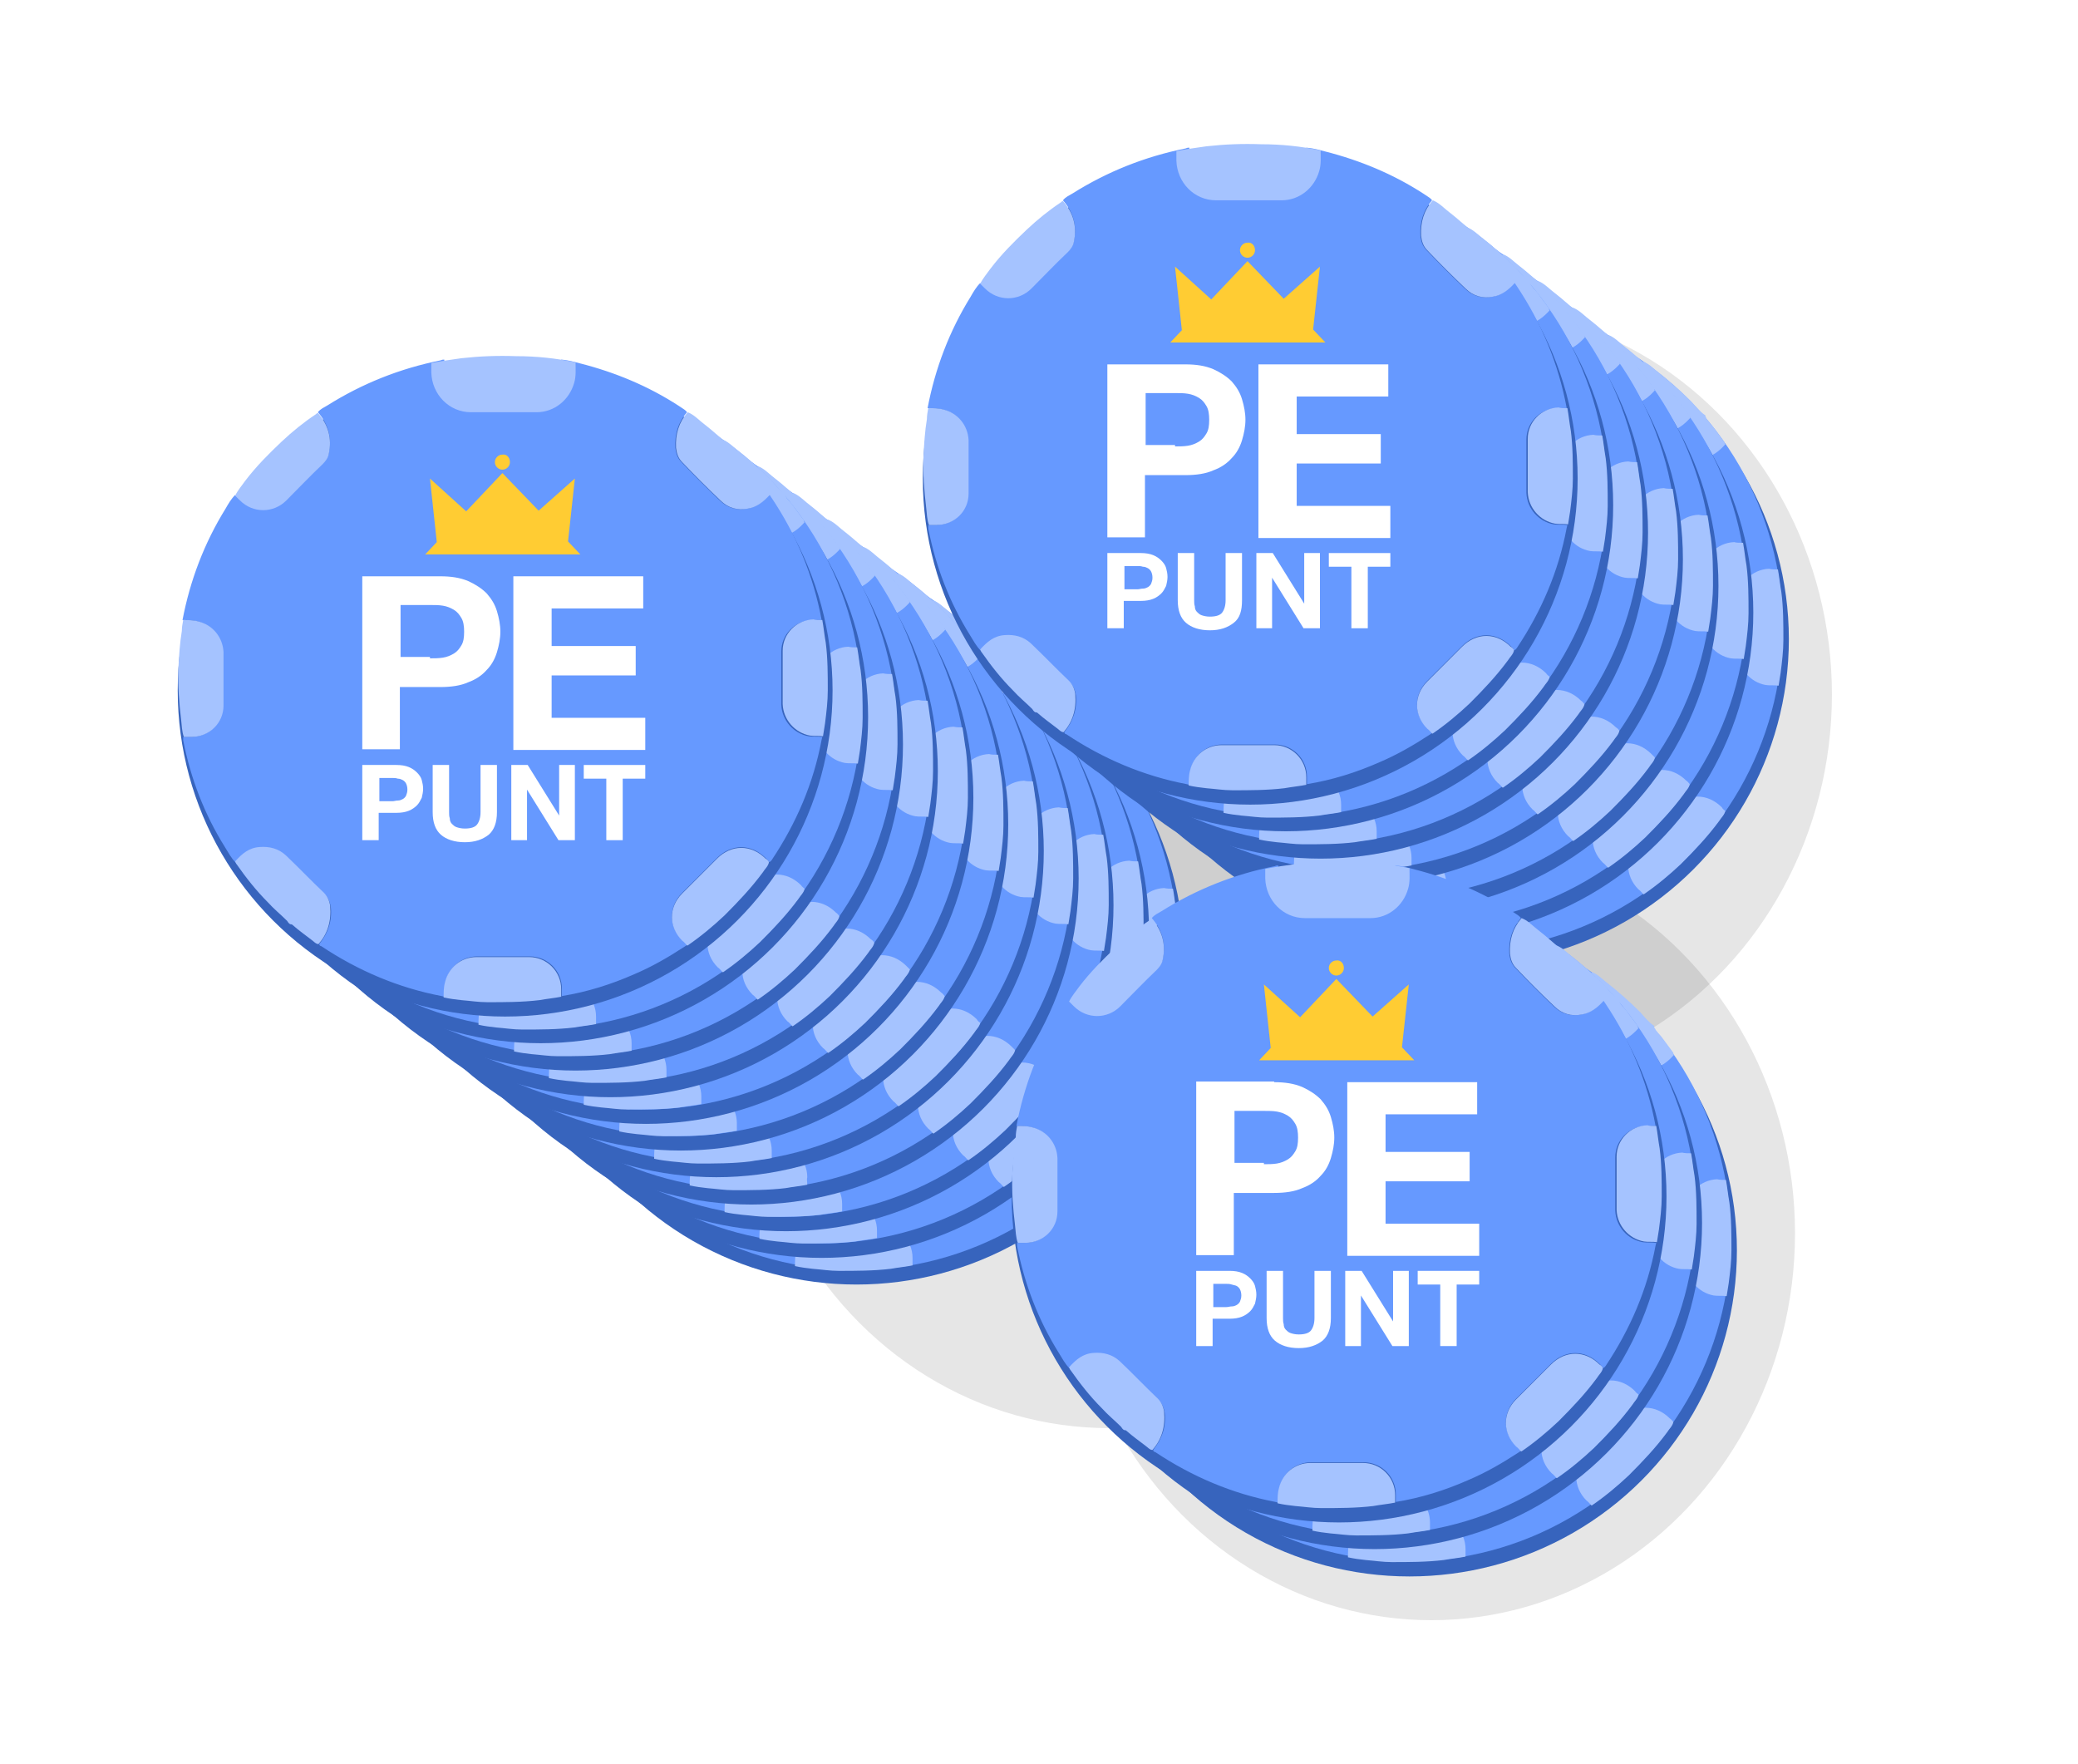 <?xml version="1.0" encoding="utf-8"?>
<!-- Generator: Adobe Illustrator 27.5.0, SVG Export Plug-In . SVG Version: 6.00 Build 0)  -->
<svg version="1.1" id="Laag_1" xmlns="http://www.w3.org/2000/svg" xmlns:xlink="http://www.w3.org/1999/xlink" x="0px" y="0px"
	 viewBox="0 0 304 258" style="enable-background:new 0 0 304 258;" xml:space="preserve">
<style type="text/css">
	.st0{opacity:0.1;filter:url(#filter-3);enable-background:new    ;}
	.st1{fill-rule:evenodd;clip-rule:evenodd;}
	.st2{fill-rule:evenodd;clip-rule:evenodd;fill:#3764BD;}
	.st3{fill-rule:evenodd;clip-rule:evenodd;fill:#6699FF;}
	.st4{fill-rule:evenodd;clip-rule:evenodd;fill:#A5C3FF;}
	.st5{fill-rule:evenodd;clip-rule:evenodd;fill:#FFFFFF;}
	.st6{fill:#FFFFFF;}
	.st7{fill-rule:evenodd;clip-rule:evenodd;fill:#FFCC33;}
</style>
<filter  filterUnits="objectBoundingBox" height="145.7%" id="filter-3" width="148.6%" x="-24.3%" y="-22.8%">
	<feGaussianBlur  in="SourceGraphic" stdDeviation="8.621"></feGaussianBlur>
</filter>
<g id="Oval" class="st0">
	<ellipse class="st1" cx="214.8" cy="101.6" rx="53.2" ry="56.6"/>
</g>
<g id="Oval-Copy" class="st0">
	<ellipse class="st1" cx="209.4" cy="180.4" rx="53.2" ry="56.6"/>
</g>
<g id="Oval-Copy-4" class="st0">
	<ellipse class="st1" cx="162.2" cy="152.3" rx="53.2" ry="56.6"/>
</g>
<ellipse id="Oval_00000126313331910933807580000009281304198344679069_" class="st2" cx="125.3" cy="140.2" rx="47.9" ry="47.7"/>
<ellipse id="Oval_00000170245045275291157040000018231459545228789928_" class="st3" cx="125.1" cy="138.5" rx="47.2" ry="47.3"/>
<path id="Fill-3" class="st4" d="M135.6,92.3c0,1,0.1,2-0.2,3c-0.7,2.5-2.9,4.3-5.5,4.3c-3.2,0-6.4,0-9.6,0c-3.2,0-5.7-2.6-5.8-5.8
	c0-0.5,0-1,0-1.4c1.5-0.3,3-0.5,4.4-0.7c2.7-0.3,5.3-0.4,8-0.3C129.8,91.4,132.7,91.6,135.6,92.3C135.6,92.2,135.6,92.2,135.6,92.3"
	/>
<path id="Fill-6" class="st4" d="M78.2,129.9c0.7,0,1.5,0,2.2,0.2c2.1,0.5,3.6,2.3,3.7,4.5c0,2.6,0,5.2,0,7.8c0,2.6-2.1,4.6-4.7,4.6
	c-0.4,0-0.7,0-1.1,0c-0.3-0.8-0.3-1.7-0.4-2.5c-0.3-2.5-0.5-5-0.4-7.6c0.1-1.8,0.2-3.6,0.5-5.4C78,131,78.1,130.5,78.2,129.9"/>
<path id="Fill-8" class="st4" d="M97.9,99.6c1.5,1.7,2.1,3.7,1.6,6c-0.1,0.6-0.5,1.1-0.9,1.5c-1.8,1.7-3.5,3.5-5.3,5.3
	c-1.9,1.9-4.9,1.9-6.8,0c-0.2-0.2-0.5-0.5-0.7-0.7c0.4-0.8,1-1.5,1.5-2.2c1.6-2.1,3.4-3.9,5.3-5.7c1.6-1.5,3.2-2.8,5-4
	C97.8,99.7,97.8,99.6,97.9,99.6"/>
<path id="Fill-10" class="st4" d="M161.2,107.8c0.2,0.5,0.7,0.9,1,1.3c0.6,0.8,1.1,1.5,1.7,2.3c0,0.1,0,0.2,0.1,0.3
	c-0.9,1-1.9,1.8-3.2,2c-1.5,0.3-2.9-0.1-4-1.2c-1.9-1.8-3.8-3.7-5.6-5.6c-0.6-0.6-0.8-1.3-0.9-2.1c-0.1-2,0.4-3.7,1.7-5.2
	c0.8,0.3,1.4,0.9,2,1.4c1.8,1.4,3.5,2.9,5.1,4.5c0.6,0.7,1.2,1.4,1.9,1.9c0.1,0,0.1,0.1,0.1,0.2
	C161.1,107.7,161.1,107.7,161.2,107.8L161.2,107.8z"/>
<path id="Fill-12" class="st4" d="M98,177.4c-0.4,0-0.7-0.4-1-0.6c-0.9-0.7-1.9-1.4-2.8-2.2c-0.1-0.1-0.2-0.1-0.3-0.1
	c-0.3-0.1-0.4-0.4-0.5-0.5c-0.9-0.9-1.9-1.7-2.8-2.7c-1.7-1.7-3.2-3.6-4.6-5.6c-0.1-0.1-0.1-0.2-0.2-0.4c1-1.1,2-2,3.6-2.1
	c1.4-0.1,2.7,0.2,3.8,1.2c1.9,1.8,3.7,3.7,5.6,5.5c0.5,0.5,0.8,1.2,0.9,1.9C99.9,174,99.3,175.8,98,177.4"/>
<path id="Fill-14" class="st4" d="M133.5,185.1c-1,0.2-2.1,0.3-3.2,0.5c-2.5,0.3-5.1,0.3-7.6,0.3c-1.3,0-2.5-0.2-3.8-0.3
	c-0.9-0.1-1.7-0.2-2.6-0.4c0-0.7,0-1.5,0.2-2.2c0.5-2.2,2.4-3.7,4.6-3.7c2.6,0,5.1,0,7.7,0c2.6,0,4.7,2.1,4.7,4.7
	C133.5,184.3,133.5,184.7,133.5,185.1"/>
<path id="Fill-17" class="st4" d="M163.9,165.3c-0.1,0.6-0.6,1-0.9,1.5c-1.7,2.3-3.6,4.3-5.6,6.3c-1.7,1.6-3.5,3.1-5.4,4.4
	c0,0-0.1,0-0.1,0c-0.2-0.2-0.4-0.5-0.7-0.7c-2-2-2-4.9,0-6.9c1.7-1.7,3.4-3.4,5.1-5.1c2.1-2.1,5-2.1,7.1,0
	C163.6,165,163.7,165.1,163.9,165.3"/>
<path id="Fill-19" class="st4" d="M171.6,130c0.2,1.1,0.3,2.2,0.5,3.3c0.3,2.3,0.3,4.7,0.3,7c0,1.6-0.2,3.2-0.4,4.8
	c-0.1,0.6-0.2,1.3-0.3,1.9c-0.6-0.1-1.3,0-1.9-0.1c-2.2-0.4-3.9-2.3-4-4.6c0-2.6,0-5.2,0-7.8c0-2.5,2-4.5,4.5-4.6
	C170.7,130,171.2,130,171.6,130"/>
<ellipse id="Oval_00000035500883204806014890000007183314839584157608_" class="st2" cx="120.2" cy="136.3" rx="47.9" ry="47.7"/>
<ellipse id="Oval_00000032613416508123362550000015672036355838251154_" class="st3" cx="120" cy="134.6" rx="47.2" ry="47.3"/>
<path id="Fill-3_00000107573557614939866890000008970517893732154815_" class="st4" d="M130.5,88.3c0,1,0.1,2-0.2,3
	c-0.7,2.5-2.9,4.3-5.5,4.3c-3.2,0-6.4,0-9.6,0c-3.2,0-5.7-2.6-5.8-5.8c0-0.5,0-1,0-1.4c1.5-0.3,3-0.5,4.4-0.7c2.7-0.3,5.3-0.4,8-0.3
	C124.7,87.4,127.6,87.7,130.5,88.3C130.4,88.3,130.4,88.3,130.5,88.3"/>
<path id="Fill-6_00000179610752162854025040000011585983269450610817_" class="st4" d="M73.1,126c0.7,0,1.5,0,2.2,0.2
	c2.1,0.5,3.6,2.3,3.7,4.5c0,2.6,0,5.2,0,7.8c0,2.6-2.1,4.6-4.7,4.6c-0.4,0-0.7,0-1.1,0c-0.3-0.8-0.3-1.7-0.4-2.5
	c-0.3-2.5-0.5-5-0.4-7.6c0.1-1.8,0.2-3.6,0.5-5.4C72.9,127.1,72.9,126.5,73.1,126"/>
<path id="Fill-8_00000013175617758846200500000009404643944604810670_" class="st4" d="M92.8,95.7c1.5,1.7,2.1,3.7,1.6,6
	c-0.1,0.6-0.5,1.1-0.9,1.5c-1.8,1.7-3.5,3.5-5.3,5.3c-1.9,1.9-4.9,1.9-6.8,0c-0.2-0.2-0.5-0.5-0.7-0.7c0.4-0.8,1-1.5,1.5-2.2
	c1.6-2.1,3.4-3.9,5.3-5.7c1.6-1.5,3.2-2.8,5-4C92.6,95.7,92.7,95.7,92.8,95.7"/>
<path id="Fill-10_00000003791832573691244040000003303591694133741234_" class="st4" d="M156,103.8c0.2,0.5,0.7,0.9,1,1.3
	c0.6,0.8,1.1,1.5,1.7,2.3c0,0.1,0,0.2,0.1,0.3c-0.9,1-1.9,1.8-3.2,2c-1.5,0.3-2.9-0.1-4-1.2c-1.9-1.8-3.8-3.7-5.6-5.6
	c-0.6-0.6-0.8-1.3-0.9-2.1c-0.1-2,0.4-3.7,1.7-5.2c0.8,0.3,1.4,0.9,2,1.4c1.8,1.4,3.5,2.9,5.1,4.5c0.6,0.7,1.2,1.4,1.9,1.9
	c0.1,0,0.1,0.1,0.1,0.2C156,103.8,156,103.8,156,103.8L156,103.8z"/>
<path id="Fill-12_00000012446704177707040510000003052666077492657809_" class="st4" d="M92.8,173.4c-0.4,0-0.7-0.4-1-0.6
	c-0.9-0.7-1.9-1.4-2.8-2.2c-0.1-0.1-0.2-0.1-0.3-0.1c-0.3-0.1-0.4-0.4-0.5-0.5c-0.9-0.9-1.9-1.7-2.8-2.7c-1.7-1.7-3.2-3.6-4.6-5.6
	c-0.1-0.1-0.1-0.2-0.2-0.4c1-1.1,2-2,3.6-2.1c1.4-0.1,2.7,0.2,3.8,1.2c1.9,1.8,3.7,3.7,5.6,5.5c0.5,0.5,0.8,1.2,0.9,1.9
	C94.7,170.1,94.2,171.9,92.8,173.4"/>
<path id="Fill-14_00000171721273308654402100000015429498603106734262_" class="st4" d="M128.3,181.1c-1,0.2-2.1,0.3-3.2,0.5
	c-2.5,0.3-5.1,0.3-7.6,0.3c-1.3,0-2.5-0.2-3.8-0.3c-0.9-0.1-1.7-0.2-2.6-0.4c0-0.7,0-1.5,0.2-2.2c0.5-2.2,2.4-3.7,4.6-3.7
	c2.6,0,5.1,0,7.7,0c2.6,0,4.7,2.1,4.7,4.7C128.3,180.4,128.3,180.8,128.3,181.1"/>
<path id="Fill-17_00000106844095290782183470000004150412248360101054_" class="st4" d="M158.8,161.4c-0.1,0.6-0.6,1-0.9,1.5
	c-1.7,2.3-3.6,4.3-5.6,6.3c-1.7,1.6-3.5,3.1-5.4,4.4c0,0-0.1,0-0.1,0c-0.2-0.2-0.4-0.5-0.7-0.7c-2-2-2-4.9,0-6.9
	c1.7-1.7,3.4-3.4,5.1-5.1c2.1-2.1,5-2.1,7.1,0C158.4,161,158.6,161.2,158.8,161.4"/>
<path id="Fill-19_00000011011017196378876640000009298737294530882457_" class="st4" d="M166.5,126c0.2,1.1,0.3,2.2,0.5,3.3
	c0.3,2.3,0.3,4.7,0.3,7c0,1.6-0.2,3.2-0.4,4.8c-0.1,0.6-0.2,1.3-0.3,1.9c-0.6-0.1-1.3,0-1.9-0.1c-2.2-0.4-3.9-2.3-4-4.6
	c0-2.6,0-5.2,0-7.8c0-2.5,2-4.5,4.5-4.6C165.6,126,166,126,166.5,126"/>
<ellipse id="Oval_00000054262720583339859890000012944771124916282286_" class="st2" cx="115" cy="132.4" rx="47.9" ry="47.7"/>
<ellipse id="Oval_00000142861004731515078920000015962570693219914656_" class="st3" cx="114.8" cy="130.7" rx="47.2" ry="47.3"/>
<path id="Fill-3_00000015315944553597747260000001625683184322029977_" class="st4" d="M125.3,84.4c0,1,0.1,2-0.2,3
	c-0.7,2.5-2.9,4.3-5.5,4.3c-3.2,0-6.4,0-9.6,0c-3.2,0-5.7-2.6-5.8-5.8c0-0.5,0-1,0-1.4c1.5-0.3,3-0.5,4.4-0.7c2.7-0.3,5.3-0.4,8-0.3
	C119.6,83.5,122.4,83.8,125.3,84.4C125.3,84.4,125.3,84.4,125.3,84.4"/>
<path id="Fill-6_00000000201913098500925470000002526326074041821592_" class="st4" d="M67.9,122.1c0.7,0,1.5,0,2.2,0.2
	c2.1,0.5,3.6,2.3,3.7,4.5c0,2.6,0,5.2,0,7.8c0,2.6-2.1,4.6-4.7,4.6c-0.4,0-0.7,0-1.1,0c-0.3-0.8-0.3-1.7-0.4-2.5
	c-0.3-2.5-0.5-5-0.4-7.6c0.1-1.8,0.2-3.6,0.5-5.4C67.7,123.1,67.8,122.6,67.9,122.1"/>
<path id="Fill-8_00000145752495539298231080000013954832109514506163_" class="st4" d="M87.7,91.7c1.5,1.7,2.1,3.7,1.6,6
	c-0.1,0.6-0.5,1.1-0.9,1.5c-1.8,1.7-3.5,3.5-5.3,5.3c-1.9,1.9-4.9,1.9-6.8,0c-0.2-0.2-0.5-0.5-0.7-0.7c0.4-0.8,1-1.5,1.5-2.2
	c1.6-2.1,3.4-3.9,5.3-5.7c1.6-1.5,3.2-2.8,5-4C87.5,91.8,87.6,91.8,87.7,91.7"/>
<path id="Fill-10_00000169521951392370276180000003857653575014708408_" class="st4" d="M150.9,99.9c0.2,0.5,0.7,0.9,1,1.3
	c0.6,0.8,1.1,1.5,1.7,2.3c0,0.1,0,0.2,0.1,0.3c-0.9,1-1.9,1.8-3.2,2c-1.5,0.3-2.9-0.1-4-1.2c-1.9-1.8-3.8-3.7-5.6-5.6
	c-0.6-0.6-0.8-1.3-0.9-2.1c-0.1-2,0.4-3.7,1.7-5.2c0.8,0.3,1.4,0.9,2,1.4c1.8,1.4,3.5,2.9,5.1,4.5c0.6,0.7,1.2,1.4,1.9,1.9
	c0.1,0,0.1,0.1,0.1,0.2C150.8,99.9,150.9,99.9,150.9,99.9L150.9,99.9z"/>
<path id="Fill-12_00000071552704628590073070000008935653532821583752_" class="st4" d="M87.7,169.5c-0.4,0-0.7-0.4-1-0.6
	c-0.9-0.7-1.9-1.4-2.8-2.2c-0.1-0.1-0.2-0.1-0.3-0.1c-0.3-0.1-0.4-0.4-0.5-0.5c-0.9-0.9-1.9-1.7-2.8-2.7c-1.7-1.7-3.2-3.6-4.6-5.6
	c-0.1-0.1-0.1-0.2-0.2-0.4c1-1.1,2-2,3.6-2.1c1.4-0.1,2.7,0.2,3.8,1.2c1.9,1.8,3.7,3.7,5.6,5.5c0.5,0.5,0.8,1.2,0.9,1.9
	C89.6,166.1,89,168,87.7,169.5"/>
<path id="Fill-14_00000130645018791152145810000014163205030388210336_" class="st4" d="M123.2,177.2c-1,0.2-2.1,0.3-3.2,0.5
	c-2.5,0.3-5.1,0.3-7.6,0.3c-1.3,0-2.5-0.2-3.8-0.3c-0.9-0.1-1.7-0.2-2.6-0.4c0-0.7,0-1.5,0.2-2.2c0.5-2.2,2.4-3.7,4.6-3.7
	c2.6,0,5.1,0,7.7,0c2.6,0,4.7,2.1,4.7,4.7C123.2,176.4,123.2,176.8,123.2,177.2"/>
<path id="Fill-17_00000045583608975750162830000008348850954172431791_" class="st4" d="M153.6,157.5c-0.1,0.6-0.6,1-0.9,1.5
	c-1.7,2.3-3.6,4.3-5.6,6.3c-1.7,1.6-3.5,3.1-5.4,4.4c0,0-0.1,0-0.1,0c-0.2-0.2-0.4-0.5-0.7-0.7c-2-2-2-4.9,0-6.9
	c1.7-1.7,3.4-3.4,5.1-5.1c2.1-2.1,5-2.1,7.1,0C153.3,157.1,153.5,157.3,153.6,157.5"/>
<path id="Fill-19_00000119100272525582925450000009261015874501167271_" class="st4" d="M161.4,122.1c0.2,1.1,0.3,2.2,0.5,3.3
	c0.3,2.3,0.3,4.7,0.3,7c0,1.6-0.2,3.2-0.4,4.8c-0.1,0.6-0.2,1.3-0.3,1.9c-0.6-0.1-1.3,0-1.9-0.1c-2.2-0.4-3.9-2.3-4-4.6
	c0-2.6,0-5.2,0-7.8c0-2.5,2-4.5,4.5-4.6C160.4,122.1,160.9,122.1,161.4,122.1"/>
<ellipse id="Oval_00000144336893492171637620000016644402214088094654_" class="st2" cx="109.9" cy="128.5" rx="47.9" ry="47.7"/>
<ellipse id="Oval_00000141413570452280654140000011565174176867268276_" class="st3" cx="109.7" cy="126.7" rx="47.2" ry="47.3"/>
<path id="Fill-3_00000027574599668159410510000009014786389923734416_" class="st4" d="M120.2,80.5c0,1,0.1,2-0.2,3
	c-0.7,2.5-2.9,4.3-5.5,4.3c-3.2,0-6.4,0-9.6,0c-3.2,0-5.7-2.6-5.8-5.8c0-0.5,0-1,0-1.4c1.5-0.3,3-0.5,4.4-0.7c2.7-0.3,5.3-0.4,8-0.3
	C114.4,79.6,117.3,79.9,120.2,80.5C120.1,80.4,120.2,80.5,120.2,80.5"/>
<path id="Fill-6_00000004547750622363233480000014463836053956053125_" class="st4" d="M62.8,118.2c0.7,0,1.5,0,2.2,0.2
	c2.1,0.5,3.6,2.3,3.7,4.5c0,2.6,0,5.2,0,7.8c0,2.6-2.1,4.6-4.7,4.6c-0.4,0-0.7,0-1.1,0c-0.3-0.8-0.3-1.7-0.4-2.5
	c-0.3-2.5-0.5-5-0.4-7.6c0.1-1.8,0.2-3.6,0.5-5.4C62.6,119.2,62.7,118.7,62.8,118.2"/>
<path id="Fill-8_00000154400222449923719450000017076835422797594499_" class="st4" d="M82.5,87.8c1.5,1.7,2.1,3.7,1.6,6
	c-0.1,0.6-0.5,1.1-0.9,1.5c-1.8,1.7-3.5,3.5-5.3,5.3c-1.9,1.9-4.9,1.9-6.8,0c-0.2-0.2-0.5-0.5-0.7-0.7c0.4-0.8,1-1.5,1.5-2.2
	c1.6-2.1,3.4-3.9,5.3-5.7c1.6-1.5,3.2-2.8,5-4C82.3,87.9,82.4,87.9,82.5,87.8"/>
<path id="Fill-10_00000170997784986274730060000003217293635143635600_" class="st4" d="M145.7,96c0.2,0.5,0.7,0.9,1,1.3
	c0.6,0.8,1.1,1.5,1.7,2.3c0,0.1,0,0.2,0.1,0.3c-0.9,1-1.9,1.8-3.2,2c-1.5,0.3-2.9-0.1-4-1.2c-1.9-1.8-3.8-3.7-5.6-5.6
	c-0.6-0.6-0.8-1.3-0.9-2.1c-0.1-2,0.4-3.7,1.7-5.2c0.8,0.3,1.4,0.9,2,1.4c1.8,1.4,3.5,2.9,5.1,4.5c0.6,0.7,1.2,1.4,1.9,1.9
	c0.1,0,0.1,0.1,0.1,0.2C145.7,95.9,145.7,96,145.7,96L145.7,96z"/>
<path id="Fill-12_00000099652826614294155550000008323498194544583051_" class="st4" d="M82.5,165.6c-0.4,0-0.7-0.4-1-0.6
	c-0.9-0.7-1.9-1.4-2.8-2.2c-0.1-0.1-0.2-0.1-0.3-0.1c-0.3-0.1-0.4-0.4-0.5-0.5c-0.9-0.9-1.9-1.7-2.8-2.7c-1.7-1.7-3.2-3.6-4.6-5.6
	c-0.1-0.1-0.1-0.2-0.2-0.4c1-1.1,2-2,3.6-2.1c1.4-0.1,2.7,0.2,3.8,1.2c1.9,1.8,3.7,3.7,5.6,5.5c0.5,0.5,0.8,1.2,0.9,1.9
	C84.4,162.2,83.9,164,82.5,165.6"/>
<path id="Fill-14_00000142890460382961680850000013017506391453998005_" class="st4" d="M118.1,173.3c-1,0.2-2.1,0.3-3.2,0.5
	c-2.5,0.3-5.1,0.3-7.6,0.3c-1.3,0-2.5-0.2-3.8-0.3c-0.9-0.1-1.7-0.2-2.6-0.4c0-0.7,0-1.5,0.2-2.2c0.5-2.2,2.4-3.7,4.6-3.7
	c2.6,0,5.1,0,7.7,0c2.6,0,4.7,2.1,4.7,4.7C118,172.5,118.1,172.9,118.1,173.3"/>
<path id="Fill-17_00000183246321478288485550000001226144683431727005_" class="st4" d="M148.5,153.6c-0.1,0.6-0.6,1-0.9,1.5
	c-1.7,2.3-3.6,4.3-5.6,6.3c-1.7,1.6-3.5,3.1-5.4,4.4c0,0-0.1,0-0.1,0c-0.2-0.2-0.4-0.5-0.7-0.7c-2-2-2-4.9,0-6.9
	c1.7-1.7,3.4-3.4,5.1-5.1c2.1-2.1,5-2.1,7.1,0C148.1,153.2,148.3,153.4,148.5,153.6"/>
<path id="Fill-19_00000132088046178044442980000009446760205954599068_" class="st4" d="M156.2,118.2c0.2,1.1,0.3,2.2,0.5,3.3
	c0.3,2.3,0.3,4.7,0.3,7c0,1.6-0.2,3.2-0.4,4.8c-0.1,0.6-0.2,1.3-0.3,1.9c-0.6-0.1-1.3,0-1.9-0.1c-2.2-0.4-3.9-2.3-4-4.6
	c0-2.6,0-5.2,0-7.8c0-2.5,2-4.5,4.5-4.6C155.3,118.2,155.8,118.2,156.2,118.2"/>
<ellipse id="Oval_00000098219998146263673340000013861052559195903138_" class="st2" cx="104.8" cy="124.5" rx="47.9" ry="47.7"/>
<ellipse id="Oval_00000063607943259378000410000007915250978689707162_" class="st3" cx="104.6" cy="122.8" rx="47.2" ry="47.3"/>
<path id="Fill-3_00000090272607665010155960000000806198777017341071_" class="st4" d="M115.1,76.6c0,1,0.1,2-0.2,3
	c-0.7,2.5-2.9,4.3-5.5,4.3c-3.2,0-6.4,0-9.6,0c-3.2,0-5.7-2.6-5.8-5.8c0-0.5,0-1,0-1.4c1.5-0.3,3-0.5,4.4-0.7c2.7-0.3,5.3-0.4,8-0.3
	C109.3,75.7,112.2,75.9,115.1,76.6C115,76.5,115,76.5,115.1,76.6"/>
<path id="Fill-6_00000154421837579762153190000006188533062327402681_" class="st4" d="M57.6,114.2c0.7,0,1.5,0,2.2,0.2
	c2.1,0.5,3.6,2.3,3.7,4.5c0,2.6,0,5.2,0,7.8c0,2.6-2.1,4.6-4.7,4.6c-0.4,0-0.7,0-1.1,0c-0.3-0.8-0.3-1.7-0.4-2.5
	c-0.3-2.5-0.5-5-0.4-7.6c0.1-1.8,0.2-3.6,0.5-5.4C57.5,115.3,57.5,114.8,57.6,114.2"/>
<path id="Fill-8_00000134235265860389683150000016458112521843682218_" class="st4" d="M77.4,83.9c1.5,1.7,2.1,3.7,1.6,6
	c-0.1,0.6-0.5,1.1-0.9,1.5c-1.8,1.7-3.5,3.5-5.3,5.3c-1.9,1.9-4.9,1.9-6.8,0c-0.2-0.2-0.5-0.5-0.7-0.7c0.4-0.8,1-1.5,1.5-2.2
	c1.6-2.1,3.4-3.9,5.3-5.7c1.6-1.5,3.2-2.8,5-4C77.2,84,77.3,83.9,77.4,83.9"/>
<path id="Fill-10_00000046309827378314491040000014808046748696976306_" class="st4" d="M140.6,92.1c0.2,0.5,0.7,0.9,1,1.3
	c0.6,0.8,1.1,1.5,1.7,2.3c0,0.1,0,0.2,0.1,0.3c-0.9,1-1.9,1.8-3.2,2c-1.5,0.3-2.9-0.1-4-1.2c-1.9-1.8-3.8-3.7-5.6-5.6
	c-0.6-0.6-0.8-1.3-0.9-2.1c-0.1-2,0.4-3.7,1.7-5.2c0.8,0.3,1.4,0.9,2,1.4c1.8,1.4,3.5,2.9,5.1,4.5c0.6,0.7,1.2,1.4,1.9,1.9
	c0.1,0,0.1,0.1,0.1,0.2C140.5,92,140.6,92,140.6,92.1L140.6,92.1z"/>
<path id="Fill-12_00000085937408015102938700000000013833478545407368_" class="st4" d="M77.4,161.7c-0.4,0-0.7-0.4-1-0.6
	c-0.9-0.7-1.9-1.4-2.8-2.2c-0.1-0.1-0.2-0.1-0.3-0.1c-0.3-0.1-0.4-0.4-0.5-0.5c-0.9-0.9-1.9-1.7-2.8-2.7c-1.7-1.7-3.2-3.6-4.6-5.6
	c-0.1-0.1-0.1-0.2-0.2-0.4c1-1.1,2-2,3.6-2.1c1.4-0.1,2.7,0.2,3.8,1.2c1.9,1.8,3.7,3.7,5.6,5.5c0.5,0.5,0.8,1.2,0.9,1.9
	C79.3,158.3,78.7,160.1,77.4,161.7"/>
<path id="Fill-14_00000005254729224732846650000008153601852544299697_" class="st4" d="M112.9,169.4c-1,0.2-2.1,0.3-3.2,0.5
	c-2.5,0.3-5.1,0.3-7.6,0.3c-1.3,0-2.5-0.2-3.8-0.3c-0.9-0.1-1.7-0.2-2.6-0.4c0-0.7,0-1.5,0.2-2.2c0.5-2.2,2.4-3.7,4.6-3.7
	c2.6,0,5.1,0,7.7,0c2.6,0,4.7,2.1,4.7,4.7C112.9,168.6,112.9,169,112.9,169.4"/>
<path id="Fill-17_00000083785934882078039190000012578009346692358811_" class="st4" d="M143.4,149.6c-0.1,0.6-0.6,1-0.9,1.5
	c-1.7,2.3-3.6,4.3-5.6,6.3c-1.7,1.6-3.5,3.1-5.4,4.4c0,0-0.1,0-0.1,0c-0.2-0.2-0.4-0.5-0.7-0.7c-2-2-2-4.9,0-6.9
	c1.7-1.7,3.4-3.4,5.1-5.1c2.1-2.1,5-2.1,7.1,0C143,149.3,143.2,149.5,143.4,149.6"/>
<path id="Fill-19_00000131367090420055236050000017757814629536832703_" class="st4" d="M151.1,114.3c0.2,1.1,0.3,2.2,0.5,3.3
	c0.3,2.3,0.3,4.7,0.3,7c0,1.6-0.2,3.2-0.4,4.8c-0.1,0.6-0.2,1.3-0.3,1.9c-0.6-0.1-1.3,0-1.9-0.1c-2.2-0.4-3.9-2.3-4-4.6
	c0-2.6,0-5.2,0-7.8c0-2.5,2-4.5,4.5-4.6C150.2,114.3,150.6,114.3,151.1,114.3"/>
<ellipse id="Oval_00000102541493624765263110000004149151122771327162_" class="st2" cx="213.8" cy="93.5" rx="47.9" ry="47.7"/>
<ellipse id="Oval_00000147221806851980706390000015191074935549079960_" class="st3" cx="213.6" cy="91.8" rx="47.2" ry="47.3"/>
<path id="Fill-3_00000044149055646517536840000017824923638095387806_" class="st4" d="M224.1,45.6c0,1,0.1,2-0.2,3
	c-0.7,2.5-2.9,4.3-5.5,4.3c-3.2,0-6.4,0-9.6,0c-3.2,0-5.7-2.6-5.8-5.8c0-0.5,0-1,0-1.4c1.5-0.3,3-0.5,4.4-0.7c2.7-0.3,5.3-0.4,8-0.3
	C218.3,44.7,221.2,44.9,224.1,45.6C224,45.5,224,45.5,224.1,45.6"/>
<path id="Fill-6_00000109022923881385399290000005278462315805806264_" class="st4" d="M166.6,83.2c0.7,0,1.5,0,2.2,0.2
	c2.1,0.5,3.6,2.3,3.7,4.5c0,2.6,0,5.2,0,7.8c0,2.6-2.1,4.6-4.7,4.6c-0.4,0-0.7,0-1.1,0c-0.3-0.8-0.3-1.7-0.4-2.5
	c-0.3-2.5-0.5-5-0.4-7.6c0.1-1.8,0.2-3.6,0.5-5.4C166.5,84.3,166.5,83.8,166.6,83.2"/>
<path id="Fill-8_00000136381169426562123170000016113202344852406953_" class="st4" d="M186.4,52.9c1.5,1.7,2.1,3.7,1.6,6
	c-0.1,0.6-0.5,1.1-0.9,1.5c-1.8,1.7-3.5,3.5-5.3,5.3c-1.9,1.9-4.9,1.9-6.8,0c-0.2-0.2-0.5-0.5-0.7-0.7c0.4-0.8,1-1.5,1.5-2.2
	c1.6-2.1,3.4-3.9,5.3-5.7c1.6-1.5,3.2-2.8,5-4C186.2,53,186.3,52.9,186.4,52.9"/>
<path id="Fill-10_00000005946938298020684680000003775914111616221603_" class="st4" d="M249.6,61.1c0.2,0.5,0.7,0.9,1,1.3
	c0.6,0.8,1.1,1.5,1.7,2.3c0,0.1,0,0.2,0.1,0.3c-0.9,1-1.9,1.8-3.2,2c-1.5,0.3-2.9-0.1-4-1.2c-1.9-1.8-3.8-3.7-5.6-5.6
	c-0.6-0.6-0.8-1.3-0.9-2.1c-0.1-2,0.4-3.7,1.7-5.2c0.8,0.3,1.4,0.9,2,1.4c1.8,1.4,3.5,2.9,5.1,4.5c0.6,0.7,1.2,1.4,1.9,1.9
	c0.1,0,0.1,0.1,0.1,0.2C249.5,61,249.6,61,249.6,61.1L249.6,61.1z"/>
<path id="Fill-12_00000145773947120944149560000008658243619119584405_" class="st4" d="M186.4,130.7c-0.4,0-0.7-0.4-1-0.6
	c-0.9-0.7-1.9-1.4-2.8-2.2c-0.1-0.1-0.2-0.1-0.3-0.1c-0.3-0.1-0.4-0.4-0.5-0.5c-0.9-0.9-1.9-1.7-2.8-2.7c-1.7-1.7-3.2-3.6-4.6-5.6
	c-0.1-0.1-0.1-0.2-0.2-0.4c1-1.1,2-2,3.6-2.1c1.4-0.1,2.7,0.2,3.8,1.2c1.9,1.8,3.7,3.7,5.6,5.5c0.5,0.5,0.8,1.2,0.9,1.9
	C188.3,127.3,187.7,129.1,186.4,130.7"/>
<path id="Fill-14_00000175305908485196020270000008254151658528623775_" class="st4" d="M221.9,138.4c-1,0.2-2.1,0.3-3.2,0.5
	c-2.5,0.3-5.1,0.3-7.6,0.3c-1.3,0-2.5-0.2-3.8-0.3c-0.9-0.1-1.7-0.2-2.6-0.4c0-0.7,0-1.5,0.2-2.2c0.5-2.2,2.4-3.7,4.6-3.7
	c2.6,0,5.1,0,7.7,0c2.6,0,4.7,2.1,4.7,4.7C221.9,137.6,221.9,138,221.9,138.4"/>
<path id="Fill-17_00000004506516735909423190000012462613170310771077_" class="st4" d="M252.4,118.6c-0.1,0.6-0.6,1-0.9,1.5
	c-1.7,2.3-3.6,4.3-5.6,6.3c-1.7,1.6-3.5,3.1-5.4,4.4c0,0-0.1,0-0.1,0c-0.2-0.2-0.4-0.5-0.7-0.7c-2-2-2-4.9,0-6.9
	c1.7-1.7,3.4-3.4,5.1-5.1c2.1-2.1,5-2.1,7.1,0C252,118.3,252.2,118.5,252.4,118.6"/>
<path id="Fill-19_00000000914990377202091060000008215657206349343902_" class="st4" d="M260.1,83.3c0.2,1.1,0.3,2.2,0.5,3.3
	c0.3,2.3,0.3,4.7,0.3,7c0,1.6-0.2,3.2-0.4,4.8c-0.1,0.6-0.2,1.3-0.3,1.9c-0.6-0.1-1.3,0-1.9-0.1c-2.2-0.4-3.9-2.3-4-4.6
	c0-2.6,0-5.2,0-7.8c0-2.5,2-4.5,4.5-4.6C259.2,83.3,259.6,83.3,260.1,83.3"/>
<ellipse id="Oval_00000031188360240763144560000005396970835682972328_" class="st2" cx="208.6" cy="89.6" rx="47.9" ry="47.7"/>
<ellipse id="Oval_00000028284024593186819660000012772549580577501354_" class="st3" cx="208.4" cy="87.9" rx="47.2" ry="47.3"/>
<path id="Fill-3_00000092447002107754928920000012094415883153296308_" class="st4" d="M218.9,41.6c0,1,0.1,2-0.2,3
	c-0.7,2.5-2.9,4.3-5.5,4.3c-3.2,0-6.4,0-9.6,0c-3.2,0-5.7-2.6-5.8-5.8c0-0.5,0-1,0-1.4c1.5-0.3,3-0.5,4.4-0.7c2.7-0.3,5.3-0.4,8-0.3
	C213.2,40.7,216,41,218.9,41.6C218.9,41.6,218.9,41.6,218.9,41.6"/>
<path id="Fill-6_00000106114547775029336410000014818594570143722941_" class="st4" d="M161.5,79.3c0.7,0,1.5,0,2.2,0.2
	c2.1,0.5,3.6,2.3,3.7,4.5c0,2.6,0,5.2,0,7.8c0,2.6-2.1,4.6-4.7,4.6c-0.4,0-0.7,0-1.1,0c-0.3-0.8-0.3-1.7-0.4-2.5
	c-0.3-2.5-0.5-5-0.4-7.6c0.1-1.8,0.2-3.6,0.5-5.4C161.3,80.4,161.4,79.8,161.5,79.3"/>
<path id="Fill-8_00000036942812289866712560000015369812671554035347_" class="st4" d="M181.2,49c1.5,1.7,2.1,3.7,1.6,6
	c-0.1,0.6-0.5,1.1-0.9,1.5c-1.8,1.7-3.5,3.5-5.3,5.3c-1.9,1.9-4.9,1.9-6.8,0c-0.2-0.2-0.5-0.5-0.7-0.7c0.4-0.8,1-1.5,1.5-2.2
	c1.6-2.1,3.4-3.9,5.3-5.7c1.6-1.5,3.2-2.8,5-4C181.1,49,181.2,49,181.2,49"/>
<path id="Fill-10_00000131351244595706993600000014282018533481122481_" class="st4" d="M244.5,57.2c0.2,0.5,0.7,0.9,1,1.3
	c0.6,0.8,1.1,1.5,1.7,2.3c0,0.1,0,0.2,0.1,0.3c-0.9,1-1.9,1.8-3.2,2c-1.5,0.3-2.9-0.1-4-1.2c-1.9-1.8-3.8-3.7-5.6-5.6
	c-0.6-0.6-0.8-1.3-0.9-2.1c-0.1-2,0.4-3.7,1.7-5.2c0.8,0.3,1.4,0.9,2,1.4c1.8,1.4,3.5,2.9,5.1,4.5c0.6,0.7,1.2,1.4,1.9,1.9
	c0.1,0,0.1,0.1,0.1,0.2C244.4,57.1,244.4,57.1,244.5,57.2L244.5,57.2z"/>
<path id="Fill-12_00000144307671424777086210000001268891661461231233_" class="st4" d="M181.3,126.7c-0.4,0-0.7-0.4-1-0.6
	c-0.9-0.7-1.9-1.4-2.8-2.2c-0.1-0.1-0.2-0.1-0.3-0.1c-0.3-0.1-0.4-0.4-0.5-0.5c-0.9-0.9-1.9-1.7-2.8-2.7c-1.7-1.7-3.2-3.6-4.6-5.6
	c-0.1-0.1-0.1-0.2-0.2-0.4c1-1.1,2-2,3.6-2.1c1.4-0.1,2.7,0.2,3.8,1.2c1.9,1.8,3.7,3.7,5.6,5.5c0.5,0.5,0.8,1.2,0.9,1.9
	C183.2,123.4,182.6,125.2,181.3,126.7"/>
<path id="Fill-14_00000158716618056131760050000016845634624920044962_" class="st4" d="M216.8,134.4c-1,0.2-2.1,0.3-3.2,0.5
	c-2.5,0.3-5.1,0.3-7.6,0.3c-1.3,0-2.5-0.2-3.8-0.3c-0.9-0.1-1.7-0.2-2.6-0.4c0-0.7,0-1.5,0.2-2.2c0.5-2.2,2.4-3.7,4.6-3.7
	c2.6,0,5.1,0,7.7,0c2.6,0,4.7,2.1,4.7,4.7C216.8,133.7,216.8,134.1,216.8,134.4"/>
<path id="Fill-17_00000003802677051801554520000017915221746825241998_" class="st4" d="M247.2,114.7c-0.1,0.6-0.6,1-0.9,1.5
	c-1.7,2.3-3.6,4.3-5.6,6.3c-1.7,1.6-3.5,3.1-5.4,4.4c0,0-0.1,0-0.1,0c-0.2-0.2-0.4-0.5-0.7-0.7c-2-2-2-4.9,0-6.9
	c1.7-1.7,3.4-3.4,5.1-5.1c2.1-2.1,5-2.1,7.1,0C246.9,114.3,247,114.5,247.2,114.7"/>
<path id="Fill-19_00000151539247045550509640000012375847153725671820_" class="st4" d="M255,79.4c0.2,1.1,0.3,2.2,0.5,3.3
	c0.3,2.3,0.3,4.7,0.3,7c0,1.6-0.2,3.2-0.4,4.8c-0.1,0.6-0.2,1.3-0.3,1.9c-0.6-0.1-1.3,0-1.9-0.1c-2.2-0.4-3.9-2.3-4-4.6
	c0-2.6,0-5.2,0-7.8c0-2.5,2-4.5,4.5-4.6C254,79.4,254.5,79.4,255,79.4"/>
<ellipse id="Oval_00000099653047571063647320000005518319141125478812_" class="st2" cx="203.5" cy="85.7" rx="47.9" ry="47.7"/>
<ellipse id="Oval_00000029724199563487438310000003564401006382402454_" class="st3" cx="203.3" cy="84" rx="47.2" ry="47.3"/>
<path id="Fill-3_00000071553711168625576530000007495689806869204116_" class="st4" d="M213.8,37.7c0,1,0.1,2-0.2,3
	c-0.7,2.5-2.9,4.3-5.5,4.3c-3.2,0-6.4,0-9.6,0c-3.2,0-5.7-2.6-5.8-5.8c0-0.5,0-1,0-1.4c1.5-0.3,3-0.5,4.4-0.7c2.7-0.3,5.3-0.4,8-0.3
	C208,36.8,210.9,37.1,213.8,37.7C213.7,37.7,213.8,37.7,213.8,37.7"/>
<path id="Fill-6_00000085931565696094775140000014559424957563069836_" class="st4" d="M156.4,75.4c0.7,0,1.5,0,2.2,0.2
	c2.1,0.5,3.6,2.3,3.7,4.5c0,2.6,0,5.2,0,7.8c0,2.6-2.1,4.6-4.7,4.6c-0.4,0-0.7,0-1.1,0c-0.3-0.8-0.3-1.7-0.4-2.5
	c-0.3-2.5-0.5-5-0.4-7.6c0.1-1.8,0.2-3.6,0.5-5.4C156.2,76.4,156.2,75.9,156.4,75.4"/>
<path id="Fill-8_00000064339620667167861340000011680415217113275290_" class="st4" d="M176.1,45.1c1.5,1.7,2.1,3.7,1.6,6
	c-0.1,0.6-0.5,1.1-0.9,1.5c-1.8,1.7-3.5,3.5-5.3,5.3c-1.9,1.9-4.9,1.9-6.8,0c-0.2-0.2-0.5-0.5-0.7-0.7c0.4-0.8,1-1.5,1.5-2.2
	c1.6-2.1,3.4-3.9,5.3-5.7c1.6-1.5,3.2-2.8,5-4C175.9,45.1,176,45.1,176.1,45.1"/>
<path id="Fill-10_00000160174969905360799000000012060015757410652802_" class="st4" d="M239.3,53.2c0.2,0.5,0.7,0.9,1,1.3
	c0.6,0.8,1.1,1.5,1.7,2.3c0,0.1,0,0.2,0.1,0.3c-0.9,1-1.9,1.8-3.2,2c-1.5,0.3-2.9-0.1-4-1.2c-1.9-1.8-3.8-3.7-5.6-5.6
	c-0.6-0.6-0.8-1.3-0.9-2.1c-0.1-2,0.4-3.7,1.7-5.2c0.8,0.3,1.4,0.9,2,1.4c1.8,1.4,3.5,2.9,5.1,4.5c0.6,0.7,1.2,1.4,1.9,1.9
	c0.1,0,0.1,0.1,0.1,0.2C239.3,53.2,239.3,53.2,239.3,53.2L239.3,53.2z"/>
<path id="Fill-12_00000016796578310993572940000017478514798132691088_" class="st4" d="M176.1,122.8c-0.4,0-0.7-0.4-1-0.6
	c-0.9-0.7-1.9-1.4-2.8-2.2c-0.1-0.1-0.2-0.1-0.3-0.1c-0.3-0.1-0.4-0.4-0.5-0.5c-0.9-0.9-1.9-1.7-2.8-2.7c-1.7-1.7-3.2-3.6-4.6-5.6
	c-0.1-0.1-0.1-0.2-0.2-0.4c1-1.1,2-2,3.6-2.1c1.4-0.1,2.7,0.2,3.8,1.2c1.9,1.8,3.7,3.7,5.6,5.5c0.5,0.5,0.8,1.2,0.9,1.9
	C178,119.5,177.5,121.3,176.1,122.8"/>
<path id="Fill-14_00000059281485447410018530000007708518920047760282_" class="st4" d="M211.6,130.5c-1,0.2-2.1,0.3-3.2,0.5
	c-2.5,0.3-5.1,0.3-7.6,0.3c-1.3,0-2.5-0.2-3.8-0.3c-0.9-0.1-1.7-0.2-2.6-0.4c0-0.7,0-1.5,0.2-2.2c0.5-2.2,2.4-3.7,4.6-3.7
	c2.6,0,5.1,0,7.7,0c2.6,0,4.7,2.1,4.7,4.7C211.6,129.8,211.6,130.1,211.6,130.5"/>
<path id="Fill-17_00000075125211839064953070000014621892231237697961_" class="st4" d="M242.1,110.8c-0.1,0.6-0.6,1-0.9,1.5
	c-1.7,2.3-3.6,4.3-5.6,6.3c-1.7,1.6-3.5,3.1-5.4,4.4c0,0-0.1,0-0.1,0c-0.2-0.2-0.4-0.5-0.7-0.7c-2-2-2-4.9,0-6.9
	c1.7-1.7,3.4-3.4,5.1-5.1c2.1-2.1,5-2.1,7.1,0C241.7,110.4,241.9,110.6,242.1,110.8"/>
<path id="Fill-19_00000174560096605008004360000003055520843035017873_" class="st4" d="M249.8,75.4c0.2,1.1,0.3,2.2,0.5,3.3
	c0.3,2.3,0.3,4.7,0.3,7c0,1.6-0.2,3.2-0.4,4.8c-0.1,0.6-0.2,1.3-0.3,1.9c-0.6-0.1-1.3,0-1.9-0.1c-2.2-0.4-3.9-2.3-4-4.6
	c0-2.6,0-5.2,0-7.8c0-2.5,2-4.5,4.5-4.6C248.9,75.4,249.4,75.4,249.8,75.4"/>
<ellipse id="Oval_00000074416136569602642170000015749649136549674896_" class="st2" cx="198.3" cy="81.8" rx="47.9" ry="47.7"/>
<ellipse id="Oval_00000063621627044561483810000015036266578246021298_" class="st3" cx="198.1" cy="80" rx="47.2" ry="47.3"/>
<path id="Fill-3_00000057857949298230636560000016226262570399839113_" class="st4" d="M208.6,33.8c0,1,0.1,2-0.2,3
	c-0.7,2.5-2.9,4.3-5.5,4.3c-3.2,0-6.4,0-9.6,0c-3.2,0-5.7-2.6-5.8-5.8c0-0.5,0-1,0-1.4c1.5-0.3,3-0.5,4.4-0.7c2.7-0.3,5.3-0.4,8-0.3
	C202.9,32.9,205.7,33.2,208.6,33.8C208.6,33.7,208.6,33.8,208.6,33.8"/>
<path id="Fill-6_00000135668120999625560240000003156637291238640001_" class="st4" d="M151.2,71.5c0.7,0,1.5,0,2.2,0.2
	c2.1,0.5,3.6,2.3,3.7,4.5c0,2.6,0,5.2,0,7.8c0,2.6-2.1,4.6-4.7,4.6c-0.4,0-0.7,0-1.1,0c-0.3-0.8-0.3-1.7-0.4-2.5
	c-0.3-2.5-0.5-5-0.4-7.6c0.1-1.8,0.2-3.6,0.5-5.4C151,72.5,151.1,72,151.2,71.5"/>
<path id="Fill-8_00000103247563186513549060000010333091624910356659_" class="st4" d="M171,41.1c1.5,1.7,2.1,3.7,1.6,6
	c-0.1,0.6-0.5,1.1-0.9,1.5c-1.8,1.7-3.5,3.5-5.3,5.3c-1.9,1.9-4.9,1.9-6.8,0c-0.2-0.2-0.5-0.5-0.7-0.7c0.4-0.8,1-1.5,1.5-2.2
	c1.6-2.1,3.4-3.9,5.3-5.7c1.6-1.5,3.2-2.8,5-4C170.8,41.2,170.9,41.2,171,41.1"/>
<path id="Fill-10_00000125562876369528781120000011964119815880275379_" class="st4" d="M234.2,49.3c0.2,0.5,0.7,0.9,1,1.3
	c0.6,0.8,1.1,1.5,1.7,2.3c0,0.1,0,0.2,0.1,0.3c-0.9,1-1.9,1.8-3.2,2c-1.5,0.3-2.9-0.1-4-1.2c-1.9-1.8-3.8-3.7-5.6-5.6
	c-0.6-0.6-0.8-1.3-0.9-2.1c-0.1-2,0.4-3.7,1.7-5.2c0.8,0.3,1.4,0.9,2,1.4c1.8,1.4,3.5,2.9,5.1,4.5c0.6,0.7,1.2,1.4,1.9,1.9
	c0.1,0,0.1,0.1,0.1,0.2C234.1,49.2,234.2,49.3,234.2,49.3L234.2,49.3z"/>
<path id="Fill-12_00000115479000957145794470000011132582732454012853_" class="st4" d="M171,118.9c-0.4,0-0.7-0.4-1-0.6
	c-0.9-0.7-1.9-1.4-2.8-2.2c-0.1-0.1-0.2-0.1-0.3-0.1c-0.3-0.1-0.4-0.4-0.5-0.5c-0.9-0.9-1.9-1.7-2.8-2.7c-1.7-1.7-3.2-3.6-4.6-5.6
	c-0.1-0.1-0.1-0.2-0.2-0.4c1-1.1,2-2,3.6-2.1c1.4-0.1,2.7,0.2,3.8,1.2c1.9,1.8,3.7,3.7,5.6,5.5c0.5,0.5,0.8,1.2,0.9,1.9
	C172.9,115.5,172.3,117.3,171,118.9"/>
<path id="Fill-14_00000152247395484791522500000006797666403489335989_" class="st4" d="M206.5,126.6c-1,0.2-2.1,0.3-3.2,0.5
	c-2.5,0.3-5.1,0.3-7.6,0.3c-1.3,0-2.5-0.2-3.8-0.3c-0.9-0.1-1.7-0.2-2.6-0.4c0-0.7,0-1.5,0.2-2.2c0.5-2.2,2.4-3.7,4.6-3.7
	c2.6,0,5.1,0,7.7,0c2.6,0,4.7,2.1,4.7,4.7C206.5,125.8,206.5,126.2,206.5,126.6"/>
<path id="Fill-17_00000163050304269857083910000003854898099591626938_" class="st4" d="M236.9,106.9c-0.1,0.6-0.6,1-0.9,1.5
	c-1.7,2.3-3.6,4.3-5.6,6.3c-1.7,1.6-3.5,3.1-5.4,4.4c0,0-0.1,0-0.1,0c-0.2-0.2-0.4-0.5-0.7-0.7c-2-2-2-4.9,0-6.9
	c1.7-1.7,3.4-3.4,5.1-5.1c2.1-2.1,5-2.1,7.1,0C236.6,106.5,236.8,106.7,236.9,106.9"/>
<path id="Fill-19_00000171684965071133627910000000116853440761144986_" class="st4" d="M244.7,71.5c0.2,1.1,0.3,2.2,0.5,3.3
	c0.3,2.3,0.3,4.7,0.3,7c0,1.6-0.2,3.2-0.4,4.8c-0.1,0.6-0.2,1.3-0.3,1.9c-0.6-0.1-1.3,0-1.9-0.1c-2.2-0.4-3.9-2.3-4-4.6
	c0-2.6,0-5.2,0-7.8c0-2.5,2-4.5,4.5-4.6C243.8,71.5,244.2,71.5,244.7,71.5"/>
<ellipse id="Oval_00000048483268996948613040000002469364954919804803_" class="st2" cx="193.2" cy="77.9" rx="47.9" ry="47.7"/>
<ellipse id="Oval_00000158030665209267424460000013294756693049457803_" class="st3" cx="193" cy="76.1" rx="47.2" ry="47.3"/>
<path id="Fill-3_00000176756309800405946870000003046871803962277553_" class="st4" d="M203.5,29.9c0,1,0.1,2-0.2,3
	c-0.7,2.5-2.9,4.3-5.5,4.3c-3.2,0-6.4,0-9.6,0c-3.2,0-5.7-2.6-5.8-5.8c0-0.5,0-1,0-1.4c1.5-0.3,3-0.5,4.4-0.7c2.7-0.3,5.3-0.4,8-0.3
	C197.7,29,200.6,29.2,203.5,29.9C203.5,29.8,203.5,29.9,203.5,29.9"/>
<path id="Fill-6_00000039841106154166257710000002347352284979063952_" class="st4" d="M146.1,67.6c0.7,0,1.5,0,2.2,0.2
	c2.1,0.5,3.6,2.3,3.7,4.5c0,2.6,0,5.2,0,7.8c0,2.6-2.1,4.6-4.7,4.6c-0.4,0-0.7,0-1.1,0c-0.3-0.8-0.3-1.7-0.4-2.5
	c-0.3-2.5-0.5-5-0.4-7.6c0.1-1.8,0.2-3.6,0.5-5.4C145.9,68.6,146,68.1,146.1,67.6"/>
<path id="Fill-8_00000019666800782959844240000015227663178187846289_" class="st4" d="M165.8,37.2c1.5,1.7,2.1,3.7,1.6,6
	c-0.1,0.6-0.5,1.1-0.9,1.5c-1.8,1.7-3.5,3.5-5.3,5.3c-1.9,1.9-4.9,1.9-6.8,0c-0.2-0.2-0.5-0.5-0.7-0.7c0.4-0.8,1-1.5,1.5-2.2
	c1.6-2.1,3.4-3.9,5.3-5.7c1.6-1.5,3.2-2.8,5-4C165.6,37.3,165.7,37.2,165.8,37.2"/>
<path id="Fill-10_00000152944972322596705510000009600076665640003977_" class="st4" d="M229.1,45.4c0.2,0.5,0.7,0.9,1,1.3
	c0.6,0.8,1.1,1.5,1.7,2.3c0,0.1,0,0.2,0.1,0.3c-0.9,1-1.9,1.8-3.2,2c-1.5,0.3-2.9-0.1-4-1.2c-1.9-1.8-3.8-3.7-5.6-5.6
	c-0.6-0.6-0.8-1.3-0.9-2.1c-0.1-2,0.4-3.7,1.7-5.2c0.8,0.3,1.4,0.9,2,1.4c1.8,1.4,3.5,2.9,5.1,4.5c0.6,0.7,1.2,1.4,1.9,1.9
	c0.1,0,0.1,0.1,0.1,0.2C229,45.3,229,45.4,229.1,45.4L229.1,45.4z"/>
<path id="Fill-12_00000173855676896479592300000006614203515870980748_" class="st4" d="M165.9,115c-0.4,0-0.7-0.4-1-0.6
	c-0.9-0.7-1.9-1.4-2.8-2.2c-0.1-0.1-0.2-0.1-0.3-0.1c-0.3-0.1-0.4-0.4-0.5-0.5c-0.9-0.9-1.9-1.7-2.8-2.7c-1.7-1.7-3.2-3.6-4.6-5.6
	c-0.1-0.1-0.1-0.2-0.2-0.4c1-1.1,2-2,3.6-2.1c1.4-0.1,2.7,0.2,3.8,1.2c1.9,1.8,3.7,3.7,5.6,5.5c0.5,0.5,0.8,1.2,0.9,1.9
	C167.8,111.6,167.2,113.4,165.9,115"/>
<path id="Fill-14_00000130607116430670598510000015387213264656913025_" class="st4" d="M201.4,122.7c-1,0.2-2.1,0.3-3.2,0.5
	c-2.5,0.3-5.1,0.3-7.6,0.3c-1.3,0-2.5-0.2-3.8-0.3c-0.9-0.1-1.7-0.2-2.6-0.4c0-0.7,0-1.5,0.2-2.2c0.5-2.2,2.4-3.7,4.6-3.7
	c2.6,0,5.1,0,7.7,0c2.6,0,4.7,2.1,4.7,4.7C201.4,121.9,201.4,122.3,201.4,122.7"/>
<path id="Fill-17_00000078758010750933766330000018231108757996092552_" class="st4" d="M231.8,103c-0.1,0.6-0.6,1-0.9,1.5
	c-1.7,2.3-3.6,4.3-5.6,6.3c-1.7,1.6-3.5,3.1-5.4,4.4c0,0-0.1,0-0.1,0c-0.2-0.2-0.4-0.5-0.7-0.7c-2-2-2-4.9,0-6.9
	c1.7-1.7,3.4-3.4,5.1-5.1c2.1-2.1,5-2.1,7.1,0C231.5,102.6,231.6,102.8,231.8,103"/>
<path id="Fill-19_00000152970862018375637690000002119182618659321533_" class="st4" d="M239.5,67.6c0.2,1.1,0.3,2.2,0.5,3.3
	c0.3,2.3,0.3,4.7,0.3,7c0,1.6-0.2,3.2-0.4,4.8c-0.1,0.6-0.2,1.3-0.3,1.9c-0.6-0.1-1.3,0-1.9-0.1c-2.2-0.4-3.9-2.3-4-4.6
	c0-2.6,0-5.2,0-7.8c0-2.5,2-4.5,4.5-4.6C238.6,67.6,239.1,67.6,239.5,67.6"/>
<ellipse id="Oval_00000070836680322667108660000003081938558763526295_" class="st2" cx="188.1" cy="73.9" rx="47.9" ry="47.7"/>
<ellipse id="Oval_00000093873898717743005120000009262054666589460659_" class="st3" cx="187.9" cy="72.2" rx="47.2" ry="47.3"/>
<path id="Fill-3_00000133526831577737554330000006764499187244657083_" class="st4" d="M198.4,26c0,1,0.1,2-0.2,3
	c-0.7,2.5-2.9,4.3-5.5,4.3c-3.2,0-6.4,0-9.6,0c-3.2,0-5.7-2.6-5.8-5.8c0-0.5,0-1,0-1.4c1.5-0.3,3-0.5,4.4-0.7c2.7-0.3,5.3-0.4,8-0.3
	C192.6,25.1,195.5,25.3,198.4,26C198.3,25.9,198.3,25.9,198.4,26"/>
<path id="Fill-6_00000046326668855111228910000004402627038430589331_" class="st4" d="M140.9,63.6c0.7,0,1.5,0,2.2,0.2
	c2.1,0.5,3.6,2.3,3.7,4.5c0,2.6,0,5.2,0,7.8c0,2.6-2.1,4.6-4.7,4.6c-0.4,0-0.7,0-1.1,0c-0.3-0.8-0.3-1.7-0.4-2.5
	c-0.3-2.5-0.5-5-0.4-7.6c0.1-1.8,0.2-3.6,0.5-5.4C140.8,64.7,140.8,64.2,140.9,63.6"/>
<path id="Fill-8_00000016074640807692177300000012015193095340590515_" class="st4" d="M160.7,33.3c1.5,1.7,2.1,3.7,1.6,6
	c-0.1,0.6-0.5,1.1-0.9,1.5c-1.8,1.7-3.5,3.5-5.3,5.3c-1.9,1.9-4.9,1.9-6.8,0c-0.2-0.2-0.5-0.5-0.7-0.7c0.4-0.8,1-1.5,1.5-2.2
	c1.6-2.1,3.4-3.9,5.3-5.7c1.6-1.5,3.2-2.8,5-4C160.5,33.3,160.6,33.3,160.7,33.3"/>
<path id="Fill-10_00000047044005000546972430000009934486256019370140_" class="st4" d="M223.9,41.5c0.2,0.5,0.7,0.9,1,1.3
	c0.6,0.8,1.1,1.5,1.7,2.3c0,0.1,0,0.2,0.1,0.3c-0.9,1-1.9,1.8-3.2,2c-1.5,0.3-2.9-0.1-4-1.2c-1.9-1.8-3.8-3.7-5.6-5.6
	c-0.6-0.6-0.8-1.3-0.9-2.1c-0.1-2,0.4-3.7,1.7-5.2c0.8,0.3,1.4,0.9,2,1.4c1.8,1.4,3.5,2.9,5.1,4.5c0.6,0.7,1.2,1.4,1.9,1.9
	c0.1,0,0.1,0.1,0.1,0.2C223.9,41.4,223.9,41.4,223.9,41.5L223.9,41.5z"/>
<path id="Fill-12_00000182526938510785849180000008676169003605281699_" class="st4" d="M160.7,111.1c-0.4,0-0.7-0.4-1-0.6
	c-0.9-0.7-1.9-1.4-2.8-2.2c-0.1-0.1-0.2-0.1-0.3-0.1c-0.3-0.1-0.4-0.4-0.5-0.5c-0.9-0.9-1.9-1.7-2.8-2.7c-1.7-1.7-3.2-3.6-4.6-5.6
	c-0.1-0.1-0.1-0.2-0.2-0.4c1-1.1,2-2,3.6-2.1c1.4-0.1,2.7,0.2,3.8,1.2c1.9,1.8,3.7,3.7,5.6,5.5c0.5,0.5,0.8,1.2,0.9,1.9
	C162.6,107.7,162.1,109.5,160.7,111.1"/>
<path id="Fill-14_00000166636799111812754690000014746431611718353070_" class="st4" d="M196.2,118.8c-1,0.2-2.1,0.3-3.2,0.5
	c-2.5,0.3-5.1,0.3-7.6,0.3c-1.3,0-2.5-0.2-3.8-0.3c-0.9-0.1-1.7-0.2-2.6-0.4c0-0.7,0-1.5,0.2-2.2c0.5-2.2,2.4-3.7,4.6-3.7
	c2.6,0,5.1,0,7.7,0c2.6,0,4.7,2.1,4.7,4.7C196.2,118,196.2,118.4,196.2,118.8"/>
<path id="Fill-17_00000096026179079438317290000003076376288195336594_" class="st4" d="M226.7,99c-0.1,0.6-0.6,1-0.9,1.5
	c-1.7,2.3-3.6,4.3-5.6,6.3c-1.7,1.6-3.5,3.1-5.4,4.4c0,0-0.1,0-0.1,0c-0.2-0.2-0.4-0.5-0.7-0.7c-2-2-2-4.9,0-6.9
	c1.7-1.7,3.4-3.4,5.1-5.1c2.1-2.1,5-2.1,7.1,0C226.3,98.7,226.5,98.8,226.7,99"/>
<path id="Fill-19_00000002370476859504402620000010281618423754152092_" class="st4" d="M234.4,63.7c0.2,1.1,0.3,2.2,0.5,3.3
	c0.3,2.3,0.3,4.7,0.3,7c0,1.6-0.2,3.2-0.4,4.8c-0.1,0.6-0.2,1.3-0.3,1.9c-0.6-0.1-1.3,0-1.9-0.1c-2.2-0.4-3.9-2.3-4-4.6
	c0-2.6,0-5.2,0-7.8c0-2.5,2-4.5,4.5-4.6C233.5,63.7,233.9,63.7,234.4,63.7"/>
<ellipse id="Oval_00000116917056167769832160000010643462214278738585_" class="st2" cx="182.9" cy="70" rx="47.9" ry="47.7"/>
<path id="Fill-1" class="st3" d="M227.3,76.7c-2.2-0.4-3.9-2.3-4-4.6c0-2.6,0-5.2,0-7.8c0-2.5,2-4.5,4.5-4.6c0.5,0,0.9,0,1.4,0
	c-1.2-6.5-3.7-12.5-7.4-18c-0.1-0.1-0.1-0.3-0.3-0.3c-0.9,1-1.9,1.8-3.2,2c-1.5,0.3-2.9-0.1-4-1.2c-1.9-1.8-3.8-3.7-5.6-5.6
	c-0.6-0.6-0.8-1.3-0.9-2.1c-0.1-2,0.4-3.7,1.7-5.2c-0.1-0.2-0.3-0.3-0.4-0.4c-4.4-3-9.2-5.1-14.3-6.5c-1.2-0.3-2.4-0.7-3.7-0.8
	c0,0.8,0.1,1.6-0.2,2.4c-0.6,2-2.4,3.4-4.4,3.4c-2.6,0-5.2,0-7.8,0c-2.6,0-4.7-2.1-4.7-4.7c0-0.4,0-0.8,0-1.1c-0.2,0-0.3,0-0.5,0.1
	c-6,1.2-11.5,3.4-16.6,6.6c-0.5,0.3-1,0.5-1.4,1c1.5,1.7,2.1,3.7,1.6,6c-0.1,0.6-0.5,1.1-0.9,1.5c-1.8,1.7-3.5,3.5-5.3,5.3
	c-1.9,1.9-4.9,1.9-6.8,0c-0.2-0.2-0.5-0.5-0.7-0.7c-0.6,0.6-1,1.3-1.4,2c-3.1,5-5.2,10.5-6.3,16.3c0.7,0,1.5,0,2.2,0.2
	c2.1,0.5,3.6,2.3,3.7,4.5c0,2.6,0,5.2,0,7.8c0,2.6-2.1,4.6-4.7,4.6c-0.4,0-0.7,0-1.1,0c0,0.2,0,0.3,0,0.5c1.1,5.6,3.1,10.8,6.1,15.6
	c0.5,0.8,0.9,1.6,1.6,2.3c1-1.1,2-2,3.6-2.1c1.4-0.1,2.7,0.2,3.8,1.2c1.9,1.8,3.7,3.7,5.6,5.5c0.5,0.5,0.8,1.2,0.9,1.9
	c0.2,2-0.4,3.8-1.7,5.4c0,0.2,0.2,0.3,0.3,0.3c5.4,3.6,11.3,6.1,17.6,7.3c0.1,0,0.3,0.1,0.4,0.1c0-0.7,0-1.5,0.2-2.2
	c0.5-2.2,2.4-3.7,4.6-3.7c2.6,0,5.1,0,7.7,0c2.6,0,4.7,2.1,4.7,4.7c0,0.4,0,0.8,0,1.1c3.7-0.6,7.2-1.7,10.6-3.2c2.6-1.1,5-2.5,7.3-4
	c0.2-0.1,0.3-0.2,0.4-0.3c-0.2-0.2-0.4-0.5-0.7-0.7c-2-2-2-4.9,0-6.9c1.7-1.7,3.4-3.4,5.1-5.1c2.1-2.1,5-2.1,7.1,0
	c0.2,0.2,0.4,0.4,0.5,0.6c0.2,0,0.3-0.2,0.4-0.3c3.6-5.4,6.1-11.2,7.3-17.6c0-0.1,0.1-0.3,0.1-0.4C228.6,76.7,228,76.8,227.3,76.7"
	/>
<path id="Fill-3_00000059267843137656770700000015239423804381898122_" class="st4" d="M193.2,22c0,1,0.1,2-0.2,3
	c-0.7,2.5-2.9,4.3-5.5,4.3c-3.2,0-6.4,0-9.6,0c-3.2,0-5.7-2.6-5.8-5.8c0-0.5,0-1,0-1.4c1.5-0.3,3-0.5,4.4-0.7c2.7-0.3,5.3-0.4,8-0.3
	C187.5,21.1,190.3,21.4,193.2,22C193.2,22,193.2,22,193.2,22"/>
<path id="Fill-6_00000026157873653918879390000013272958593305838773_" class="st4" d="M135.8,59.7c0.7,0,1.5,0,2.2,0.2
	c2.1,0.5,3.6,2.3,3.7,4.5c0,2.6,0,5.2,0,7.8c0,2.6-2.1,4.6-4.7,4.6c-0.4,0-0.7,0-1.1,0c-0.3-0.8-0.3-1.7-0.4-2.5
	c-0.3-2.5-0.5-5-0.4-7.6c0.1-1.8,0.2-3.6,0.5-5.4C135.6,60.8,135.7,60.2,135.8,59.7"/>
<path id="Fill-8_00000124868886933165437880000002289686495498285984_" class="st4" d="M155.5,29.4c1.5,1.7,2.1,3.7,1.6,6
	c-0.1,0.6-0.5,1.1-0.9,1.5c-1.8,1.7-3.5,3.5-5.3,5.3c-1.9,1.9-4.9,1.9-6.8,0c-0.2-0.2-0.5-0.5-0.7-0.7c0.4-0.8,1-1.5,1.5-2.2
	c1.6-2.1,3.4-3.9,5.3-5.7c1.6-1.5,3.2-2.8,5-4C155.4,29.4,155.5,29.4,155.5,29.4"/>
<path id="Fill-10_00000156581354416287169080000018367926699461053066_" class="st4" d="M218.8,37.5c0.2,0.5,0.7,0.9,1,1.3
	c0.6,0.8,1.1,1.5,1.7,2.3c0,0.1,0,0.2,0.1,0.3c-0.9,1-1.9,1.8-3.2,2c-1.5,0.3-2.9-0.1-4-1.2c-1.9-1.8-3.8-3.7-5.6-5.6
	c-0.6-0.6-0.8-1.3-0.9-2.1c-0.1-2,0.4-3.7,1.7-5.2c0.8,0.3,1.4,0.9,2,1.4c1.8,1.4,3.5,2.9,5.1,4.5c0.6,0.7,1.2,1.4,1.9,1.9
	c0.1,0,0.1,0.1,0.1,0.2C218.7,37.5,218.7,37.5,218.8,37.5L218.8,37.5z"/>
<path id="Fill-12_00000023259945077302839320000007333134211045629320_" class="st4" d="M155.6,107.1c-0.4,0-0.7-0.4-1-0.6
	c-0.9-0.7-1.9-1.4-2.8-2.2c-0.1-0.1-0.2-0.1-0.3-0.1c-0.3-0.1-0.4-0.4-0.5-0.5c-0.9-0.9-1.9-1.7-2.8-2.7c-1.7-1.7-3.2-3.6-4.6-5.6
	c-0.1-0.1-0.1-0.2-0.2-0.4c1-1.1,2-2,3.6-2.1c1.4-0.1,2.7,0.2,3.8,1.2c1.9,1.8,3.7,3.7,5.6,5.5c0.5,0.5,0.8,1.2,0.9,1.9
	C157.5,103.8,156.9,105.6,155.6,107.1"/>
<path id="Fill-14_00000163777598793976001200000002082929899636255623_" class="st4" d="M191.1,114.8c-1,0.2-2.1,0.3-3.2,0.5
	c-2.5,0.3-5.1,0.3-7.6,0.3c-1.3,0-2.5-0.2-3.8-0.3c-0.9-0.1-1.7-0.2-2.6-0.4c0-0.7,0-1.5,0.2-2.2c0.5-2.2,2.4-3.7,4.6-3.7
	c2.6,0,5.1,0,7.7,0c2.6,0,4.7,2.1,4.7,4.7C191.1,114.1,191.1,114.5,191.1,114.8"/>
<path id="Fill-17_00000068667304657643999400000001716951034695973522_" class="st4" d="M221.5,95.1c-0.1,0.6-0.6,1-0.9,1.5
	c-1.7,2.3-3.6,4.3-5.6,6.3c-1.7,1.6-3.5,3.1-5.4,4.4c0,0-0.1,0-0.1,0c-0.2-0.2-0.4-0.5-0.7-0.7c-2-2-2-4.9,0-6.9
	c1.7-1.7,3.4-3.4,5.1-5.1c2.1-2.1,5-2.1,7.1,0C221.2,94.7,221.4,94.9,221.5,95.1"/>
<path id="Fill-19_00000145048976847505559980000016316013961854450094_" class="st4" d="M229.3,59.7c0.2,1.1,0.3,2.2,0.5,3.3
	c0.3,2.3,0.3,4.7,0.3,7c0,1.6-0.2,3.2-0.4,4.8c-0.1,0.6-0.2,1.3-0.3,1.9c-0.6-0.1-1.3,0-1.9-0.1c-2.2-0.4-3.9-2.3-4-4.6
	c0-2.6,0-5.2,0-7.8c0-2.5,2-4.5,4.5-4.6C228.3,59.7,228.8,59.7,229.3,59.7"/>
<path id="Fill-21" class="st5" d="M171.9,65.3c0.6,0,1.3,0,1.9-0.1c0.6-0.1,1.1-0.3,1.6-0.6c0.5-0.3,0.8-0.7,1.1-1.2
	c0.3-0.5,0.4-1.1,0.4-2c0-0.8-0.1-1.5-0.4-2c-0.3-0.5-0.6-0.9-1.1-1.2c-0.5-0.3-1-0.5-1.6-0.6c-0.6-0.1-1.2-0.1-1.9-0.1h-4.3v7.6
	H171.9z M173.4,53.3c1.6,0,2.9,0.2,4.1,0.7c1.1,0.5,2,1.1,2.7,1.8c0.7,0.8,1.2,1.6,1.5,2.6c0.3,1,0.5,2,0.5,3c0,1-0.2,2-0.5,3
	c-0.3,1-0.8,1.9-1.5,2.6c-0.7,0.8-1.6,1.4-2.7,1.8c-1.1,0.5-2.5,0.7-4.1,0.7h-5.9v9.1H162V53.3H173.4z"/>
<polygon id="Fill-23" class="st5" points="203.1,53.3 203.1,58 189.7,58 189.7,63.5 202,63.5 202,67.8 189.7,67.8 189.7,74 
	203.4,74 203.4,78.7 184.1,78.7 184.1,53.3 "/>
<path id="Shape" class="st6" d="M164.5,86.1v-3.3h1.9c0.3,0,0.5,0,0.8,0.1c0.3,0,0.5,0.1,0.7,0.2s0.4,0.3,0.5,0.5
	c0.1,0.2,0.2,0.5,0.2,0.9c0,0.4-0.1,0.6-0.2,0.9c-0.1,0.2-0.3,0.4-0.5,0.5s-0.4,0.2-0.7,0.2s-0.5,0.1-0.8,0.1H164.5z M162,80.9v11
	h2.4v-4h2.5c0.7,0,1.3-0.1,1.8-0.3c0.5-0.2,0.9-0.5,1.2-0.8c0.3-0.3,0.5-0.7,0.7-1.1c0.1-0.4,0.2-0.9,0.2-1.3c0-0.5-0.1-0.9-0.2-1.3
	c-0.1-0.4-0.4-0.8-0.7-1.1c-0.3-0.3-0.7-0.6-1.2-0.8c-0.5-0.2-1.1-0.3-1.8-0.3H162z"/>
<path id="Path" class="st6" d="M181.7,87.8v-6.9h-2.4v6.9c0,0.8-0.2,1.4-0.5,1.8c-0.3,0.4-0.9,0.6-1.8,0.6c-0.5,0-0.9-0.1-1.2-0.2
	s-0.5-0.3-0.7-0.5s-0.3-0.5-0.3-0.8c-0.1-0.3-0.1-0.6-0.1-0.9v-6.9h-2.4v6.9c0,1.5,0.4,2.6,1.2,3.3c0.8,0.7,2,1.1,3.5,1.1
	c1.5,0,2.6-0.4,3.5-1.1S181.7,89.3,181.7,87.8z"/>
<polygon id="Path_00000109027017365578226870000013337585290965201598_" class="st6" points="183.8,80.9 183.8,91.9 186.1,91.9 
	186.1,84.5 186.1,84.5 190.7,91.9 193.1,91.9 193.1,80.9 190.8,80.9 190.8,88.3 190.8,88.3 186.2,80.9 "/>
<polygon id="Path_00000005264308849775847950000013366439041081377687_" class="st6" points="197.7,82.9 197.7,91.9 200.1,91.9 
	200.1,82.9 203.4,82.9 203.4,80.9 194.4,80.9 194.4,82.9 "/>
<polygon id="Fill-26" class="st7" points="192.1,48.2 193.1,39 187.8,43.7 182.5,38.2 177.2,43.8 171.9,39 172.9,48.3 171.2,50.1 
	171.2,50.1 193.7,50.1 193.9,50.1 "/>
<path id="Fill-28" class="st7" d="M183.6,36.6c0,0.6-0.5,1.1-1.1,1.1c-0.6,0-1.1-0.5-1.1-1.1c0-0.6,0.5-1.1,1.1-1.1
	C183.1,35.4,183.6,35.9,183.6,36.6"/>
<ellipse id="Oval_00000152961735948665231820000015136489135652484789_" class="st2" cx="99.6" cy="120.6" rx="47.9" ry="47.7"/>
<ellipse id="Oval_00000107575114342489992960000006217355124087144882_" class="st3" cx="99.4" cy="118.9" rx="47.2" ry="47.3"/>
<path id="Fill-3_00000019646252274934657880000001889371863172693695_" class="st4" d="M109.9,72.6c0,1,0.1,2-0.2,3
	c-0.7,2.5-2.9,4.3-5.5,4.3c-3.2,0-6.4,0-9.6,0c-3.2,0-5.7-2.6-5.8-5.8c0-0.5,0-1,0-1.4c1.5-0.3,3-0.5,4.4-0.7c2.7-0.3,5.3-0.4,8-0.3
	C104.2,71.7,107,72,109.9,72.6C109.9,72.6,109.9,72.6,109.9,72.6"/>
<path id="Fill-6_00000013907380373463865190000000827539411401797774_" class="st4" d="M52.5,110.3c0.7,0,1.5,0,2.2,0.2
	c2.1,0.5,3.6,2.3,3.7,4.5c0,2.6,0,5.2,0,7.8c0,2.6-2.1,4.6-4.7,4.6c-0.4,0-0.7,0-1.1,0c-0.3-0.8-0.3-1.7-0.4-2.5
	c-0.3-2.5-0.5-5-0.4-7.6c0.1-1.8,0.2-3.6,0.5-5.4C52.3,111.4,52.4,110.8,52.5,110.3"/>
<path id="Fill-8_00000053505800645263204670000018092005036187650985_" class="st4" d="M72.2,80c1.5,1.7,2.1,3.7,1.6,6
	c-0.1,0.6-0.5,1.1-0.9,1.5c-1.8,1.7-3.5,3.5-5.3,5.3c-1.9,1.9-4.9,1.9-6.8,0c-0.2-0.2-0.5-0.5-0.7-0.7c0.4-0.8,1-1.5,1.5-2.2
	c1.6-2.1,3.4-3.9,5.3-5.7c1.6-1.5,3.2-2.8,5-4C72.1,80,72.2,80,72.2,80"/>
<path id="Fill-10_00000086691063847526321660000011009065528774499508_" class="st4" d="M135.5,88.2c0.2,0.5,0.7,0.9,1,1.3
	c0.6,0.8,1.1,1.5,1.7,2.3c0,0.1,0,0.2,0.1,0.3c-0.9,1-1.9,1.8-3.2,2c-1.5,0.3-2.9-0.1-4-1.2c-1.9-1.8-3.8-3.7-5.6-5.6
	c-0.6-0.6-0.8-1.3-0.9-2.1c-0.1-2,0.4-3.7,1.7-5.2c0.8,0.3,1.4,0.9,2,1.4c1.8,1.4,3.5,2.9,5.1,4.5c0.6,0.7,1.2,1.4,1.9,1.9
	c0.1,0,0.1,0.1,0.1,0.2C135.4,88.1,135.4,88.1,135.5,88.2L135.5,88.2z"/>
<path id="Fill-12_00000080186625474116779200000003349776773556941702_" class="st4" d="M72.3,157.7c-0.4,0-0.7-0.4-1-0.6
	c-0.9-0.7-1.9-1.4-2.8-2.2c-0.1-0.1-0.2-0.1-0.3-0.1c-0.3-0.1-0.4-0.4-0.5-0.5c-0.9-0.9-1.9-1.7-2.8-2.7c-1.7-1.7-3.2-3.6-4.6-5.6
	c-0.1-0.1-0.1-0.2-0.2-0.4c1-1.1,2-2,3.6-2.1c1.4-0.1,2.7,0.2,3.8,1.2c1.9,1.8,3.7,3.7,5.6,5.5c0.5,0.5,0.8,1.2,0.9,1.9
	C74.2,154.4,73.6,156.2,72.3,157.7"/>
<path id="Fill-14_00000082357835119567100110000000455406081902557108_" class="st4" d="M107.8,165.4c-1,0.2-2.1,0.3-3.2,0.5
	c-2.5,0.3-5.1,0.3-7.6,0.3c-1.3,0-2.5-0.2-3.8-0.3c-0.9-0.1-1.7-0.2-2.6-0.4c0-0.7,0-1.5,0.2-2.2c0.5-2.2,2.4-3.7,4.6-3.7
	c2.6,0,5.1,0,7.7,0c2.6,0,4.7,2.1,4.7,4.7C107.8,164.7,107.8,165.1,107.8,165.4"/>
<path id="Fill-17_00000054239766472284432920000018171796680161139132_" class="st4" d="M138.2,145.7c-0.1,0.6-0.6,1-0.9,1.5
	c-1.7,2.3-3.6,4.3-5.6,6.3c-1.7,1.6-3.5,3.1-5.4,4.4c0,0-0.1,0-0.1,0c-0.2-0.2-0.4-0.5-0.7-0.7c-2-2-2-4.9,0-6.9
	c1.7-1.7,3.4-3.4,5.1-5.1c2.1-2.1,5-2.1,7.1,0C137.9,145.3,138,145.5,138.2,145.7"/>
<path id="Fill-19_00000049928543065052898050000005822580182536032676_" class="st4" d="M146,110.4c0.2,1.1,0.3,2.2,0.5,3.3
	c0.3,2.3,0.3,4.7,0.3,7c0,1.6-0.2,3.2-0.4,4.8c-0.1,0.6-0.2,1.3-0.3,1.9c-0.6-0.1-1.3,0-1.9-0.1c-2.2-0.4-3.9-2.3-4-4.6
	c0-2.6,0-5.2,0-7.8c0-2.5,2-4.5,4.5-4.6C145,110.4,145.5,110.4,146,110.4"/>
<ellipse id="Oval_00000010275077276108557780000008115014644535207311_" class="st2" cx="94.5" cy="116.7" rx="47.9" ry="47.7"/>
<ellipse id="Oval_00000153696750847023150160000018379212208137574324_" class="st3" cx="94.3" cy="115" rx="47.2" ry="47.3"/>
<path id="Fill-3_00000175316318984920603730000012637192474332266657_" class="st4" d="M104.8,68.7c0,1,0.1,2-0.2,3
	c-0.7,2.5-2.9,4.3-5.5,4.3c-3.2,0-6.4,0-9.6,0c-3.2,0-5.7-2.6-5.8-5.8c0-0.5,0-1,0-1.4c1.5-0.3,3-0.5,4.4-0.7c2.7-0.3,5.3-0.4,8-0.3
	C99,67.8,101.9,68.1,104.8,68.7C104.7,68.7,104.8,68.7,104.8,68.7"/>
<path id="Fill-6_00000118392991367561107260000015410825651799732409_" class="st4" d="M47.4,106.4c0.7,0,1.5,0,2.2,0.2
	c2.1,0.5,3.6,2.3,3.7,4.5c0,2.6,0,5.2,0,7.8c0,2.6-2.1,4.6-4.7,4.6c-0.4,0-0.7,0-1.1,0c-0.3-0.8-0.3-1.7-0.4-2.5
	c-0.3-2.5-0.5-5-0.4-7.6c0.1-1.8,0.2-3.6,0.5-5.4C47.2,107.4,47.2,106.9,47.4,106.4"/>
<path id="Fill-8_00000005988317888765486930000004194788848214408583_" class="st4" d="M67.1,76.1c1.5,1.7,2.1,3.7,1.6,6
	c-0.1,0.6-0.5,1.1-0.9,1.5c-1.8,1.7-3.5,3.5-5.3,5.3c-1.9,1.9-4.9,1.9-6.8,0c-0.2-0.2-0.5-0.5-0.7-0.7c0.4-0.8,1-1.5,1.5-2.2
	c1.6-2.1,3.4-3.9,5.3-5.7c1.6-1.5,3.2-2.8,5-4C66.9,76.1,67,76.1,67.1,76.1"/>
<path id="Fill-10_00000087412855515016658830000003633309958409381286_" class="st4" d="M130.3,84.2c0.2,0.5,0.7,0.9,1,1.3
	c0.6,0.8,1.1,1.5,1.7,2.3c0,0.1,0,0.2,0.1,0.3c-0.9,1-1.9,1.8-3.2,2c-1.5,0.3-2.9-0.1-4-1.2c-1.9-1.8-3.8-3.7-5.6-5.6
	c-0.6-0.6-0.8-1.3-0.9-2.1c-0.1-2,0.4-3.7,1.7-5.2c0.8,0.3,1.4,0.9,2,1.4c1.8,1.4,3.5,2.9,5.1,4.5c0.6,0.7,1.2,1.4,1.9,1.9
	c0.1,0,0.1,0.1,0.1,0.2C130.3,84.2,130.3,84.2,130.3,84.2L130.3,84.2z"/>
<path id="Fill-12_00000087402668368132330680000006099626407339478947_" class="st4" d="M67.1,153.8c-0.4,0-0.7-0.4-1-0.6
	c-0.9-0.7-1.9-1.4-2.8-2.2c-0.1-0.1-0.2-0.1-0.3-0.1c-0.3-0.1-0.4-0.4-0.5-0.5c-0.9-0.9-1.9-1.7-2.8-2.7c-1.7-1.7-3.2-3.6-4.6-5.6
	c-0.1-0.1-0.1-0.2-0.2-0.4c1-1.1,2-2,3.6-2.1c1.4-0.1,2.7,0.2,3.8,1.2c1.9,1.8,3.7,3.7,5.6,5.5c0.5,0.5,0.8,1.2,0.9,1.9
	C69,150.5,68.5,152.3,67.1,153.8"/>
<path id="Fill-14_00000021100170630863777770000010669594257389334148_" class="st4" d="M102.6,161.5c-1,0.2-2.1,0.3-3.2,0.5
	c-2.5,0.3-5.1,0.3-7.6,0.3c-1.3,0-2.5-0.2-3.8-0.3c-0.9-0.1-1.7-0.2-2.6-0.4c0-0.7,0-1.5,0.2-2.2c0.5-2.2,2.4-3.7,4.6-3.7
	c2.6,0,5.1,0,7.7,0c2.6,0,4.7,2.1,4.7,4.7C102.6,160.8,102.6,161.1,102.6,161.5"/>
<path id="Fill-17_00000111152260226045979670000006240322138518060974_" class="st4" d="M133.1,141.8c-0.1,0.6-0.6,1-0.9,1.5
	c-1.7,2.3-3.6,4.3-5.6,6.3c-1.7,1.6-3.5,3.1-5.4,4.4c0,0-0.1,0-0.1,0c-0.2-0.2-0.4-0.5-0.7-0.7c-2-2-2-4.9,0-6.9
	c1.7-1.7,3.4-3.4,5.1-5.1c2.1-2.1,5-2.1,7.1,0C132.7,141.4,132.9,141.6,133.1,141.8"/>
<path id="Fill-19_00000005957223660665230950000004800275221892440973_" class="st4" d="M140.8,106.4c0.2,1.1,0.3,2.2,0.5,3.3
	c0.3,2.3,0.3,4.7,0.3,7c0,1.6-0.2,3.2-0.4,4.8c-0.1,0.6-0.2,1.3-0.3,1.9c-0.6-0.1-1.3,0-1.9-0.1c-2.2-0.4-3.9-2.3-4-4.6
	c0-2.6,0-5.2,0-7.8c0-2.5,2-4.5,4.5-4.6C139.9,106.4,140.4,106.4,140.8,106.4"/>
<ellipse id="Oval_00000004538396928219434180000001946597569878001852_" class="st2" cx="89.3" cy="112.8" rx="47.9" ry="47.7"/>
<ellipse id="Oval_00000128479925528689272740000008096567018172566150_" class="st3" cx="89.1" cy="111" rx="47.2" ry="47.3"/>
<path id="Fill-3_00000111898508094245844850000003849704696578659258_" class="st4" d="M99.6,64.8c0,1,0.1,2-0.2,3
	C98.7,70.2,96.5,72,94,72c-3.2,0-6.4,0-9.6,0c-3.2,0-5.7-2.6-5.8-5.8c0-0.5,0-1,0-1.4c1.5-0.3,3-0.5,4.4-0.7c2.7-0.3,5.3-0.4,8-0.3
	C93.9,63.9,96.7,64.2,99.6,64.8C99.6,64.7,99.6,64.8,99.6,64.8"/>
<path id="Fill-6_00000106842897021295237650000016751833252563207069_" class="st4" d="M42.2,102.5c0.7,0,1.5,0,2.2,0.2
	c2.1,0.5,3.6,2.3,3.7,4.5c0,2.6,0,5.2,0,7.8c0,2.6-2.1,4.6-4.7,4.6c-0.4,0-0.7,0-1.1,0c-0.3-0.8-0.3-1.7-0.4-2.5
	c-0.3-2.5-0.5-5-0.4-7.6c0.1-1.8,0.2-3.6,0.5-5.4C42,103.5,42.1,103,42.2,102.5"/>
<path id="Fill-8_00000109024497712636426560000015259094269439719855_" class="st4" d="M62,72.1c1.5,1.7,2.1,3.7,1.6,6
	c-0.1,0.6-0.5,1.1-0.9,1.5c-1.8,1.7-3.5,3.5-5.3,5.3c-1.9,1.9-4.9,1.9-6.8,0c-0.2-0.2-0.5-0.5-0.7-0.7c0.4-0.8,1-1.5,1.5-2.2
	c1.6-2.1,3.4-3.9,5.3-5.7c1.6-1.5,3.2-2.8,5-4C61.8,72.2,61.9,72.2,62,72.1"/>
<path id="Fill-10_00000042734873759624865440000007296448196988609422_" class="st4" d="M125.2,80.3c0.2,0.5,0.7,0.9,1,1.3
	c0.6,0.8,1.1,1.5,1.7,2.3c0,0.1,0,0.2,0.1,0.3c-0.9,1-1.9,1.8-3.2,2c-1.5,0.3-2.9-0.1-4-1.2c-1.9-1.8-3.8-3.7-5.6-5.6
	c-0.6-0.6-0.8-1.3-0.9-2.1c-0.1-2,0.4-3.7,1.7-5.2c0.8,0.3,1.4,0.9,2,1.4c1.8,1.4,3.5,2.9,5.1,4.5c0.6,0.7,1.2,1.4,1.9,1.9
	c0.1,0,0.1,0.1,0.1,0.2C125.1,80.2,125.2,80.3,125.2,80.3L125.2,80.3z"/>
<path id="Fill-12_00000183245083562879614150000007589771762513549477_" class="st4" d="M62,149.9c-0.4,0-0.7-0.4-1-0.6
	c-0.9-0.7-1.9-1.4-2.8-2.2c-0.1-0.1-0.2-0.1-0.3-0.1c-0.3-0.1-0.4-0.4-0.5-0.5c-0.9-0.9-1.9-1.7-2.8-2.7c-1.7-1.7-3.2-3.6-4.6-5.6
	c-0.1-0.1-0.1-0.2-0.2-0.4c1-1.1,2-2,3.6-2.1c1.4-0.1,2.7,0.2,3.8,1.2c1.9,1.8,3.7,3.7,5.6,5.5c0.5,0.5,0.8,1.2,0.9,1.9
	C63.9,146.5,63.3,148.3,62,149.9"/>
<path id="Fill-14_00000026848656966192280260000015319955769339151759_" class="st4" d="M97.5,157.6c-1,0.2-2.1,0.3-3.2,0.5
	c-2.5,0.3-5.1,0.3-7.6,0.3c-1.3,0-2.5-0.2-3.8-0.3c-0.9-0.1-1.7-0.2-2.6-0.4c0-0.7,0-1.5,0.2-2.2c0.5-2.2,2.4-3.7,4.6-3.7
	c2.6,0,5.1,0,7.7,0c2.6,0,4.7,2.1,4.7,4.7C97.5,156.8,97.5,157.2,97.5,157.6"/>
<path id="Fill-17_00000100376381122925619460000001829806381417800088_" class="st4" d="M127.9,137.9c-0.1,0.6-0.6,1-0.9,1.5
	c-1.7,2.3-3.6,4.3-5.6,6.3c-1.7,1.6-3.5,3.1-5.4,4.4c0,0-0.1,0-0.1,0c-0.2-0.2-0.4-0.5-0.7-0.7c-2-2-2-4.9,0-6.9
	c1.7-1.7,3.4-3.4,5.1-5.1c2.1-2.1,5-2.1,7.1,0C127.6,137.5,127.8,137.7,127.9,137.9"/>
<path id="Fill-19_00000142890210057521345670000006884117684892259230_" class="st4" d="M135.7,102.5c0.2,1.1,0.3,2.2,0.5,3.3
	c0.3,2.3,0.3,4.7,0.3,7c0,1.6-0.2,3.2-0.4,4.8c-0.1,0.6-0.2,1.3-0.3,1.9c-0.6-0.1-1.3,0-1.9-0.1c-2.2-0.4-3.9-2.3-4-4.6
	c0-2.6,0-5.2,0-7.8c0-2.5,2-4.5,4.5-4.6C134.8,102.5,135.2,102.5,135.7,102.5"/>
<ellipse id="Oval_00000154408321718136689690000000047659933605987506_" class="st2" cx="84.2" cy="108.9" rx="47.9" ry="47.7"/>
<ellipse id="Oval_00000157281731810352881690000014290273967270416038_" class="st3" cx="84" cy="107.1" rx="47.2" ry="47.3"/>
<path id="Fill-3_00000109003648771722953310000003160160702250968724_" class="st4" d="M94.5,60.9c0,1,0.1,2-0.2,3
	c-0.7,2.5-2.9,4.3-5.5,4.3c-3.2,0-6.4,0-9.6,0c-3.2,0-5.7-2.6-5.8-5.8c0-0.5,0-1,0-1.4c1.5-0.3,3-0.5,4.4-0.7c2.7-0.3,5.3-0.4,8-0.3
	C88.7,60,91.6,60.2,94.5,60.9C94.5,60.8,94.5,60.9,94.5,60.9"/>
<path id="Fill-6_00000072989622423076840160000000968104531229058434_" class="st4" d="M37.1,98.6c0.7,0,1.5,0,2.2,0.2
	c2.1,0.5,3.6,2.3,3.7,4.5c0,2.6,0,5.2,0,7.8c0,2.6-2.1,4.6-4.7,4.6c-0.4,0-0.7,0-1.1,0c-0.3-0.8-0.3-1.7-0.4-2.5
	c-0.3-2.5-0.5-5-0.4-7.6c0.1-1.8,0.2-3.6,0.5-5.4C36.9,99.6,37,99.1,37.1,98.6"/>
<path id="Fill-8_00000078005336130866180480000003900066428055905929_" class="st4" d="M56.8,68.2c1.5,1.7,2.1,3.7,1.6,6
	c-0.1,0.6-0.5,1.1-0.9,1.5c-1.8,1.7-3.5,3.5-5.3,5.3c-1.9,1.9-4.9,1.9-6.8,0c-0.2-0.2-0.5-0.5-0.7-0.7c0.4-0.8,1-1.5,1.5-2.2
	c1.6-2.1,3.4-3.9,5.3-5.7c1.6-1.5,3.2-2.8,5-4C56.6,68.3,56.7,68.2,56.8,68.2"/>
<path id="Fill-10_00000179636037180806547470000004529653957459014823_" class="st4" d="M120.1,76.4c0.2,0.5,0.7,0.9,1,1.3
	c0.6,0.8,1.1,1.5,1.7,2.3c0,0.1,0,0.2,0.1,0.3c-0.9,1-1.9,1.8-3.2,2c-1.5,0.3-2.9-0.1-4-1.2c-1.9-1.8-3.8-3.7-5.6-5.6
	c-0.6-0.6-0.8-1.3-0.9-2.1c-0.1-2,0.4-3.7,1.7-5.2c0.8,0.3,1.4,0.9,2,1.4c1.8,1.4,3.5,2.9,5.1,4.5c0.6,0.7,1.2,1.4,1.9,1.9
	c0.1,0,0.1,0.1,0.1,0.2C120,76.3,120,76.4,120.1,76.4L120.1,76.4z"/>
<path id="Fill-12_00000108270530095454816920000016744433806982537383_" class="st4" d="M56.9,146c-0.4,0-0.7-0.4-1-0.6
	c-0.9-0.7-1.9-1.4-2.8-2.2c-0.1-0.1-0.2-0.1-0.3-0.1c-0.3-0.1-0.4-0.4-0.5-0.5c-0.9-0.9-1.9-1.7-2.8-2.7c-1.7-1.7-3.2-3.6-4.6-5.6
	c-0.1-0.1-0.1-0.2-0.2-0.4c1-1.1,2-2,3.6-2.1c1.4-0.1,2.7,0.2,3.8,1.2c1.9,1.8,3.7,3.7,5.6,5.5c0.5,0.5,0.8,1.2,0.9,1.9
	C58.8,142.6,58.2,144.4,56.9,146"/>
<path id="Fill-14_00000020375590889411146020000014032086986605910404_" class="st4" d="M92.4,153.7c-1,0.2-2.1,0.3-3.2,0.5
	c-2.5,0.3-5.1,0.3-7.6,0.3c-1.3,0-2.5-0.2-3.8-0.3c-0.9-0.1-1.7-0.2-2.6-0.4c0-0.7,0-1.5,0.2-2.2c0.5-2.2,2.4-3.7,4.6-3.7
	c2.6,0,5.1,0,7.7,0c2.6,0,4.7,2.1,4.7,4.7C92.4,152.9,92.4,153.3,92.4,153.7"/>
<path id="Fill-17_00000092425654566356582350000006835945074386404760_" class="st4" d="M122.8,134c-0.1,0.6-0.6,1-0.9,1.5
	c-1.7,2.3-3.6,4.3-5.6,6.3c-1.7,1.6-3.5,3.1-5.4,4.4c0,0-0.1,0-0.1,0c-0.2-0.2-0.4-0.5-0.7-0.7c-2-2-2-4.9,0-6.9
	c1.7-1.7,3.4-3.4,5.1-5.1c2.1-2.1,5-2.1,7.1,0C122.5,133.6,122.6,133.8,122.8,134"/>
<path id="Fill-19_00000111170618788615552020000005325287902383650447_" class="st4" d="M130.5,98.6c0.2,1.1,0.3,2.2,0.5,3.3
	c0.3,2.3,0.3,4.7,0.3,7c0,1.6-0.2,3.2-0.4,4.8c-0.1,0.6-0.2,1.3-0.3,1.9c-0.6-0.1-1.3,0-1.9-0.1c-2.2-0.4-3.9-2.3-4-4.6
	c0-2.6,0-5.2,0-7.8c0-2.5,2-4.5,4.5-4.6C129.6,98.6,130.1,98.6,130.5,98.6"/>
<ellipse id="Oval_00000030486072208757897780000005597190775789863857_" class="st2" cx="79.1" cy="104.9" rx="47.9" ry="47.7"/>
<ellipse id="Oval_00000075153404267644890280000015068679254915268996_" class="st3" cx="78.9" cy="103.2" rx="47.2" ry="47.3"/>
<path id="Fill-3_00000070096268754780683970000001755926889871579021_" class="st4" d="M89.4,57c0,1,0.1,2-0.2,3
	c-0.7,2.5-2.9,4.3-5.5,4.3c-3.2,0-6.4,0-9.6,0c-3.2,0-5.7-2.6-5.8-5.8c0-0.5,0-1,0-1.4c1.5-0.3,3-0.5,4.4-0.7c2.7-0.3,5.3-0.4,8-0.3
	C83.6,56.1,86.5,56.3,89.4,57C89.3,56.9,89.3,56.9,89.4,57"/>
<path id="Fill-6_00000106111670127119591670000013257082600076466583_" class="st4" d="M31.9,94.6c0.7,0,1.5,0,2.2,0.2
	c2.1,0.5,3.6,2.3,3.7,4.5c0,2.6,0,5.2,0,7.8c0,2.6-2.1,4.6-4.7,4.6c-0.4,0-0.7,0-1.1,0c-0.3-0.8-0.3-1.7-0.4-2.5
	c-0.3-2.5-0.5-5-0.4-7.6c0.1-1.8,0.2-3.6,0.5-5.4C31.8,95.7,31.8,95.2,31.9,94.6"/>
<path id="Fill-8_00000033345275628536783140000003192510795041932174_" class="st4" d="M51.7,64.3c1.5,1.7,2.1,3.7,1.6,6
	c-0.1,0.6-0.5,1.1-0.9,1.5c-1.8,1.7-3.5,3.5-5.3,5.3c-1.9,1.9-4.9,1.9-6.8,0c-0.2-0.2-0.5-0.5-0.7-0.7c0.4-0.8,1-1.5,1.5-2.2
	c1.6-2.1,3.4-3.9,5.3-5.7c1.6-1.5,3.2-2.8,5-4C51.5,64.3,51.6,64.3,51.7,64.3"/>
<path id="Fill-10_00000121252637575836153040000008110196645365478323_" class="st4" d="M114.9,72.5c0.2,0.5,0.7,0.9,1,1.3
	c0.6,0.8,1.1,1.5,1.7,2.3c0,0.1,0,0.2,0.1,0.3c-0.9,1-1.9,1.8-3.2,2c-1.5,0.3-2.9-0.1-4-1.2c-1.9-1.8-3.8-3.7-5.6-5.6
	c-0.6-0.6-0.8-1.3-0.9-2.1c-0.1-2,0.4-3.7,1.7-5.2c0.8,0.3,1.4,0.9,2,1.4c1.8,1.4,3.5,2.9,5.1,4.5c0.6,0.7,1.2,1.4,1.9,1.9
	c0.1,0,0.1,0.1,0.1,0.2C114.9,72.4,114.9,72.4,114.9,72.5L114.9,72.5z"/>
<path id="Fill-12_00000048465535633312852610000014587888576331994498_" class="st4" d="M51.7,142.1c-0.4,0-0.7-0.4-1-0.6
	c-0.9-0.7-1.9-1.4-2.8-2.2c-0.1-0.1-0.2-0.1-0.3-0.1c-0.3-0.1-0.4-0.4-0.5-0.5c-0.9-0.9-1.9-1.7-2.8-2.7c-1.7-1.7-3.2-3.6-4.6-5.6
	c-0.1-0.1-0.1-0.2-0.2-0.4c1-1.1,2-2,3.6-2.1c1.4-0.1,2.7,0.2,3.8,1.2c1.9,1.8,3.7,3.7,5.6,5.5c0.5,0.5,0.8,1.2,0.9,1.9
	C53.6,138.7,53.1,140.5,51.7,142.1"/>
<path id="Fill-14_00000031910141717083409340000005392374155073940925_" class="st4" d="M87.2,149.8c-1,0.2-2.1,0.3-3.2,0.5
	c-2.5,0.3-5.1,0.3-7.6,0.3c-1.3,0-2.5-0.2-3.8-0.3c-0.9-0.1-1.7-0.2-2.6-0.4c0-0.7,0-1.5,0.2-2.2c0.5-2.2,2.4-3.7,4.6-3.7
	c2.6,0,5.1,0,7.7,0c2.6,0,4.7,2.1,4.7,4.7C87.2,149,87.2,149.4,87.2,149.8"/>
<path id="Fill-17_00000087410343163918232990000015614254555333346714_" class="st4" d="M117.7,130c-0.1,0.6-0.6,1-0.9,1.5
	c-1.7,2.3-3.6,4.3-5.6,6.3c-1.7,1.6-3.5,3.1-5.4,4.4c0,0-0.1,0-0.1,0c-0.2-0.2-0.4-0.5-0.7-0.7c-2-2-2-4.9,0-6.9
	c1.7-1.7,3.4-3.4,5.1-5.1c2.1-2.1,5-2.1,7.1,0C117.3,129.7,117.5,129.8,117.7,130"/>
<path id="Fill-19_00000169553237437038578000000002599673009190622120_" class="st4" d="M125.4,94.7c0.2,1.1,0.3,2.2,0.5,3.3
	c0.3,2.3,0.3,4.7,0.3,7c0,1.6-0.2,3.2-0.4,4.8c-0.1,0.6-0.2,1.3-0.3,1.9c-0.6-0.1-1.3,0-1.9-0.1c-2.2-0.4-3.9-2.3-4-4.6
	c0-2.6,0-5.2,0-7.8c0-2.5,2-4.5,4.5-4.6C124.5,94.7,124.9,94.7,125.4,94.7"/>
<ellipse id="Oval_00000061430379783311462280000006967485762436286885_" class="st2" cx="73.9" cy="101" rx="47.9" ry="47.7"/>
<path id="Fill-1_00000085932720464176411130000001929198426304347573_" class="st3" d="M118.3,107.7c-2.2-0.4-3.9-2.3-4-4.6
	c0-2.6,0-5.2,0-7.8c0-2.5,2-4.5,4.5-4.6c0.5,0,0.9,0,1.4,0c-1.2-6.5-3.7-12.5-7.4-18c-0.1-0.1-0.1-0.3-0.3-0.3c-0.9,1-1.9,1.8-3.2,2
	c-1.5,0.3-2.9-0.1-4-1.2c-1.9-1.8-3.8-3.7-5.6-5.6c-0.6-0.6-0.8-1.3-0.9-2.1c-0.1-2,0.4-3.7,1.7-5.2c-0.1-0.2-0.3-0.3-0.4-0.4
	c-4.4-3-9.2-5.1-14.3-6.5c-1.2-0.3-2.4-0.7-3.7-0.8c0,0.8,0.1,1.6-0.2,2.4c-0.6,2-2.4,3.4-4.4,3.4c-2.6,0-5.2,0-7.8,0
	c-2.6,0-4.7-2.1-4.7-4.7c0-0.4,0-0.8,0-1.1c-0.2,0-0.3,0-0.5,0.1c-6,1.2-11.5,3.4-16.6,6.6c-0.5,0.3-1,0.5-1.4,1
	c1.5,1.7,2.1,3.7,1.6,6c-0.1,0.6-0.5,1.1-0.9,1.5c-1.8,1.7-3.5,3.5-5.3,5.3c-1.9,1.9-4.9,1.9-6.8,0c-0.2-0.2-0.5-0.5-0.7-0.7
	c-0.6,0.6-1,1.3-1.4,2c-3.1,5-5.2,10.5-6.3,16.3c0.7,0,1.5,0,2.2,0.2c2.1,0.5,3.6,2.3,3.7,4.5c0,2.6,0,5.2,0,7.8
	c0,2.6-2.1,4.6-4.7,4.6c-0.4,0-0.7,0-1.1,0c0,0.2,0,0.3,0,0.5c1.1,5.6,3.1,10.8,6.1,15.6c0.5,0.8,0.9,1.6,1.6,2.3c1-1.1,2-2,3.6-2.1
	c1.4-0.1,2.7,0.2,3.8,1.2c1.9,1.8,3.7,3.7,5.6,5.5c0.5,0.5,0.8,1.2,0.9,1.9c0.2,2-0.4,3.8-1.7,5.4c0,0.2,0.2,0.3,0.3,0.3
	c5.4,3.6,11.3,6.1,17.6,7.3c0.1,0,0.3,0.1,0.4,0.1c0-0.7,0-1.5,0.2-2.2c0.5-2.2,2.4-3.7,4.6-3.7c2.6,0,5.1,0,7.7,0
	c2.6,0,4.7,2.1,4.7,4.7c0,0.4,0,0.8,0,1.1c3.7-0.6,7.2-1.7,10.6-3.2c2.6-1.1,5-2.5,7.3-4c0.2-0.1,0.3-0.2,0.4-0.3
	c-0.2-0.2-0.4-0.5-0.7-0.7c-2-2-2-4.9,0-6.9c1.7-1.7,3.4-3.4,5.1-5.1c2.1-2.1,5-2.1,7.1,0c0.2,0.2,0.4,0.4,0.5,0.6
	c0.2,0,0.3-0.2,0.4-0.3c3.6-5.4,6.1-11.2,7.3-17.6c0-0.1,0.1-0.3,0.1-0.4C119.6,107.7,119,107.8,118.3,107.7"/>
<path id="Fill-3_00000120552009975944822080000005735111136070609041_" class="st4" d="M84.2,53c0,1,0.1,2-0.2,3
	c-0.7,2.5-2.9,4.3-5.5,4.3c-3.2,0-6.4,0-9.6,0c-3.2,0-5.7-2.6-5.8-5.8c0-0.5,0-1,0-1.4c1.5-0.3,3-0.5,4.4-0.7c2.7-0.3,5.3-0.4,8-0.3
	C78.5,52.1,81.3,52.4,84.2,53C84.2,53,84.2,53,84.2,53"/>
<path id="Fill-6_00000052814689059636071230000017636361923351657347_" class="st4" d="M26.8,90.7c0.7,0,1.5,0,2.2,0.2
	c2.1,0.5,3.6,2.3,3.7,4.5c0,2.6,0,5.2,0,7.8c0,2.6-2.1,4.6-4.7,4.6c-0.4,0-0.7,0-1.1,0c-0.3-0.8-0.3-1.7-0.4-2.5
	c-0.3-2.5-0.5-5-0.4-7.6c0.1-1.8,0.2-3.6,0.5-5.4C26.6,91.8,26.7,91.2,26.8,90.7"/>
<path id="Fill-8_00000107566841935045022740000002596293898473561267_" class="st4" d="M46.5,60.4c1.5,1.7,2.1,3.7,1.6,6
	c-0.1,0.6-0.5,1.1-0.9,1.5c-1.8,1.7-3.5,3.5-5.3,5.3c-1.9,1.9-4.9,1.9-6.8,0c-0.2-0.2-0.5-0.5-0.7-0.7c0.4-0.8,1-1.5,1.5-2.2
	c1.6-2.1,3.4-3.9,5.3-5.7c1.6-1.5,3.2-2.8,5-4C46.4,60.4,46.5,60.4,46.5,60.4"/>
<path id="Fill-10_00000065771194615624044030000005999627768292207768_" class="st4" d="M109.8,68.5c0.2,0.5,0.7,0.9,1,1.3
	c0.6,0.8,1.1,1.5,1.7,2.3c0,0.1,0,0.2,0.1,0.3c-0.9,1-1.9,1.8-3.2,2c-1.5,0.3-2.9-0.1-4-1.2c-1.9-1.8-3.8-3.7-5.6-5.6
	c-0.6-0.6-0.8-1.3-0.9-2.1c-0.1-2,0.4-3.7,1.7-5.2c0.8,0.3,1.4,0.9,2,1.4c1.8,1.4,3.5,2.9,5.1,4.5c0.6,0.7,1.2,1.4,1.9,1.9
	c0.1,0,0.1,0.1,0.1,0.2C109.7,68.5,109.7,68.5,109.8,68.5L109.8,68.5z"/>
<path id="Fill-12_00000085221596752433233760000000554185631244514194_" class="st4" d="M46.6,138.1c-0.4,0-0.7-0.4-1-0.6
	c-0.9-0.7-1.9-1.4-2.8-2.2c-0.1-0.1-0.2-0.1-0.3-0.1c-0.3-0.1-0.4-0.4-0.5-0.5c-0.9-0.9-1.9-1.7-2.8-2.7c-1.7-1.7-3.2-3.6-4.6-5.6
	c-0.1-0.1-0.1-0.2-0.2-0.4c1-1.1,2-2,3.6-2.1c1.4-0.1,2.7,0.2,3.8,1.2c1.9,1.8,3.7,3.7,5.6,5.5c0.5,0.5,0.8,1.2,0.9,1.9
	C48.5,134.8,47.9,136.6,46.6,138.1"/>
<path id="Fill-14_00000076561614525621049570000003199523268068817823_" class="st4" d="M82.1,145.8c-1,0.2-2.1,0.3-3.2,0.5
	c-2.5,0.3-5.1,0.3-7.6,0.3c-1.3,0-2.5-0.2-3.8-0.3c-0.9-0.1-1.7-0.2-2.6-0.4c0-0.7,0-1.5,0.2-2.2c0.5-2.2,2.4-3.7,4.6-3.7
	c2.6,0,5.1,0,7.7,0c2.6,0,4.7,2.1,4.7,4.7C82.1,145.1,82.1,145.5,82.1,145.8"/>
<path id="Fill-17_00000056386838505029548980000014317464730671550350_" class="st4" d="M112.5,126.1c-0.1,0.6-0.6,1-0.9,1.5
	c-1.7,2.3-3.6,4.3-5.6,6.3c-1.7,1.6-3.5,3.1-5.4,4.4c0,0-0.1,0-0.1,0c-0.2-0.2-0.4-0.5-0.7-0.7c-2-2-2-4.9,0-6.9
	c1.7-1.7,3.4-3.4,5.1-5.1c2.1-2.1,5-2.1,7.1,0C112.2,125.7,112.4,125.9,112.5,126.1"/>
<path id="Fill-19_00000016061824379250783820000018134311679854546823_" class="st4" d="M120.3,90.7c0.2,1.1,0.3,2.2,0.5,3.3
	c0.3,2.3,0.3,4.7,0.3,7c0,1.6-0.2,3.2-0.4,4.8c-0.1,0.6-0.2,1.3-0.3,1.9c-0.6-0.1-1.3,0-1.9-0.1c-2.2-0.4-3.9-2.3-4-4.6
	c0-2.6,0-5.2,0-7.8c0-2.5,2-4.5,4.5-4.6C119.3,90.7,119.8,90.7,120.3,90.7"/>
<path id="Fill-21_00000104681675845642558380000013815589276812272770_" class="st5" d="M62.9,96.3c0.6,0,1.3,0,1.9-0.1
	c0.6-0.1,1.1-0.3,1.6-0.6c0.5-0.3,0.8-0.7,1.1-1.2c0.3-0.5,0.4-1.1,0.4-2c0-0.8-0.1-1.5-0.4-2c-0.3-0.5-0.6-0.9-1.1-1.2
	c-0.5-0.3-1-0.5-1.6-0.6c-0.6-0.1-1.2-0.1-1.9-0.1h-4.3v7.6H62.9z M64.4,84.3c1.6,0,2.9,0.2,4.1,0.7c1.1,0.5,2,1.1,2.7,1.8
	c0.7,0.8,1.2,1.6,1.5,2.6c0.3,1,0.5,2,0.5,3c0,1-0.2,2-0.5,3c-0.3,1-0.8,1.9-1.5,2.6c-0.7,0.8-1.6,1.4-2.7,1.8
	c-1.1,0.5-2.5,0.7-4.1,0.7h-5.9v9.1H53V84.3H64.4z"/>
<polygon id="Fill-23_00000006691314298413861940000014154800994491312052_" class="st5" points="94.1,84.3 94.1,89 80.7,89 
	80.7,94.5 93,94.5 93,98.8 80.7,98.8 80.7,105 94.4,105 94.4,109.7 75.1,109.7 75.1,84.3 "/>
<path id="Shape_00000039129247295480439060000011835149952849116304_" class="st6" d="M55.5,117.1v-3.3h1.9c0.3,0,0.5,0,0.8,0.1
	c0.3,0,0.5,0.1,0.7,0.2s0.4,0.3,0.5,0.5c0.1,0.2,0.2,0.5,0.2,0.9c0,0.4-0.1,0.6-0.2,0.9c-0.1,0.2-0.3,0.4-0.5,0.5s-0.4,0.2-0.7,0.2
	s-0.5,0.1-0.8,0.1H55.5z M53,111.9v11h2.4v-4H58c0.7,0,1.3-0.1,1.8-0.3c0.5-0.2,0.9-0.5,1.2-0.8c0.3-0.3,0.5-0.7,0.7-1.1
	c0.1-0.4,0.2-0.9,0.2-1.3c0-0.5-0.1-0.9-0.2-1.3c-0.1-0.4-0.4-0.8-0.7-1.1c-0.3-0.3-0.7-0.6-1.2-0.8c-0.5-0.2-1.1-0.3-1.8-0.3H53z"
	/>
<path id="Path_00000106862013538806715570000001071375466712684452_" class="st6" d="M72.7,118.8v-6.9h-2.4v6.9
	c0,0.8-0.2,1.4-0.5,1.8c-0.3,0.4-0.9,0.6-1.8,0.6c-0.5,0-0.9-0.1-1.2-0.2c-0.3-0.1-0.5-0.3-0.7-0.5s-0.3-0.5-0.3-0.8
	c-0.1-0.3-0.1-0.6-0.1-0.9v-6.9h-2.4v6.9c0,1.5,0.4,2.6,1.2,3.3c0.8,0.7,2,1.1,3.5,1.1c1.5,0,2.6-0.4,3.5-1.1
	C72.3,121.4,72.7,120.3,72.7,118.8z"/>
<polygon id="Path_00000157268458202650848030000004122338387813831070_" class="st6" points="74.8,111.9 74.8,122.9 77.1,122.9 
	77.1,115.5 77.1,115.5 81.7,122.9 84.1,122.9 84.1,111.9 81.8,111.9 81.8,119.3 81.8,119.3 77.2,111.9 "/>
<polygon id="Path_00000106861406331395975390000004233683593187338638_" class="st6" points="88.7,113.9 88.7,122.9 91.1,122.9 
	91.1,113.9 94.4,113.9 94.4,111.9 85.4,111.9 85.4,113.9 "/>
<polygon id="Fill-26_00000103236120214809774710000012192643562811241883_" class="st7" points="83.1,79.2 84.1,70 78.8,74.7 
	73.5,69.2 68.2,74.8 62.9,70 63.9,79.3 62.2,81.1 62.2,81.1 84.7,81.1 84.9,81.1 "/>
<path id="Fill-28_00000042716871590534402220000002284548512698507401_" class="st7" d="M74.6,67.6c0,0.6-0.5,1.1-1.1,1.1
	c-0.6,0-1.1-0.5-1.1-1.1c0-0.6,0.5-1.1,1.1-1.1C74.1,66.4,74.6,66.9,74.6,67.6"/>
<ellipse id="Oval_00000118386876895181453100000006189366870947335558_" class="st2" cx="206.2" cy="182.9" rx="47.9" ry="47.7"/>
<ellipse id="Oval_00000183237659915398559010000008458737809417650062_" class="st3" cx="206" cy="181.1" rx="47.2" ry="47.3"/>
<path id="Fill-3_00000001664338049796506780000007175045854873746347_" class="st4" d="M216.5,134.9c0,1,0.1,2-0.2,3
	c-0.7,2.5-2.9,4.3-5.5,4.3c-3.2,0-6.4,0-9.6,0c-3.2,0-5.7-2.6-5.8-5.8c0-0.5,0-1,0-1.4c1.5-0.3,3-0.5,4.4-0.7c2.7-0.3,5.3-0.4,8-0.3
	C210.7,134,213.6,134.2,216.5,134.9C216.5,134.8,216.5,134.9,216.5,134.9"/>
<path id="Fill-6_00000116950114639511633900000001308815702034634174_" class="st4" d="M159.1,172.6c0.7,0,1.5,0,2.2,0.2
	c2.1,0.5,3.6,2.3,3.7,4.5c0,2.6,0,5.2,0,7.8c0,2.6-2.1,4.6-4.7,4.6c-0.4,0-0.7,0-1.1,0c-0.3-0.8-0.3-1.7-0.4-2.5
	c-0.3-2.5-0.5-5-0.4-7.6c0.1-1.8,0.2-3.6,0.5-5.4C158.9,173.6,159,173.1,159.1,172.6"/>
<path id="Fill-8_00000132781346103880093720000013820897491993099915_" class="st4" d="M178.8,142.2c1.5,1.7,2.1,3.7,1.6,6
	c-0.1,0.6-0.5,1.1-0.9,1.5c-1.8,1.7-3.5,3.5-5.3,5.3c-1.9,1.9-4.9,1.9-6.8,0c-0.2-0.2-0.5-0.5-0.7-0.7c0.4-0.8,1-1.5,1.5-2.2
	c1.6-2.1,3.4-3.9,5.3-5.7c1.6-1.5,3.2-2.8,5-4C178.6,142.3,178.7,142.2,178.8,142.2"/>
<path id="Fill-10_00000060724829710583830740000004603521684165098888_" class="st4" d="M242.1,150.4c0.2,0.5,0.7,0.9,1,1.3
	c0.6,0.8,1.1,1.5,1.7,2.3c0,0.1,0,0.2,0.1,0.3c-0.9,1-1.9,1.8-3.2,2c-1.5,0.3-2.9-0.1-4-1.2c-1.9-1.8-3.8-3.7-5.6-5.6
	c-0.6-0.6-0.8-1.3-0.9-2.1c-0.1-2,0.4-3.7,1.7-5.2c0.8,0.3,1.4,0.9,2,1.4c1.8,1.4,3.5,2.9,5.1,4.5c0.6,0.7,1.2,1.4,1.9,1.9
	c0.1,0,0.1,0.1,0.1,0.2C242,150.3,242,150.4,242.1,150.4L242.1,150.4z"/>
<path id="Fill-12_00000114046926411894671210000017448689090620212392_" class="st4" d="M178.9,220c-0.4,0-0.7-0.4-1-0.6
	c-0.9-0.7-1.9-1.4-2.8-2.2c-0.1-0.1-0.2-0.1-0.3-0.1c-0.3-0.1-0.4-0.4-0.5-0.5c-0.9-0.9-1.9-1.7-2.8-2.7c-1.7-1.7-3.2-3.6-4.6-5.6
	c-0.1-0.1-0.1-0.2-0.2-0.4c1-1.1,2-2,3.6-2.1c1.4-0.1,2.7,0.2,3.8,1.2c1.9,1.8,3.7,3.7,5.6,5.5c0.5,0.5,0.8,1.2,0.9,1.9
	C180.8,216.6,180.2,218.4,178.9,220"/>
<path id="Fill-14_00000042708684272516970290000007438417600051120782_" class="st4" d="M214.4,227.7c-1,0.2-2.1,0.3-3.2,0.5
	c-2.5,0.3-5.1,0.3-7.6,0.3c-1.3,0-2.5-0.2-3.8-0.3c-0.9-0.1-1.7-0.2-2.6-0.4c0-0.7,0-1.5,0.2-2.2c0.5-2.2,2.4-3.7,4.6-3.7
	c2.6,0,5.1,0,7.7,0c2.6,0,4.7,2.1,4.7,4.7C214.4,226.9,214.4,227.3,214.4,227.7"/>
<path id="Fill-17_00000074427605093313608580000015091013992797659543_" class="st4" d="M244.8,208c-0.1,0.6-0.6,1-0.9,1.5
	c-1.7,2.3-3.6,4.3-5.6,6.3c-1.7,1.6-3.5,3.1-5.4,4.4c0,0-0.1,0-0.1,0c-0.2-0.2-0.4-0.5-0.7-0.7c-2-2-2-4.9,0-6.9
	c1.7-1.7,3.4-3.4,5.1-5.1c2.1-2.1,5-2.1,7.1,0C244.5,207.6,244.6,207.8,244.8,208"/>
<path id="Fill-19_00000060723139695849910990000003288951911853170342_" class="st4" d="M252.5,172.6c0.2,1.1,0.3,2.2,0.5,3.3
	c0.3,2.3,0.3,4.7,0.3,7c0,1.6-0.2,3.2-0.4,4.8c-0.1,0.6-0.2,1.3-0.3,1.9c-0.6-0.1-1.3,0-1.9-0.1c-2.2-0.4-3.9-2.3-4-4.6
	c0-2.6,0-5.2,0-7.8c0-2.5,2-4.5,4.5-4.6C251.6,172.6,252.1,172.6,252.5,172.6"/>
<ellipse id="Oval_00000164486759723264165880000002101162640883660172_" class="st2" cx="201.1" cy="178.9" rx="47.9" ry="47.7"/>
<ellipse id="Oval_00000156575136656423375620000016361029283587965089_" class="st3" cx="200.9" cy="177.2" rx="47.2" ry="47.3"/>
<path id="Fill-3_00000055672708228593446690000017231406500144301242_" class="st4" d="M211.4,131c0,1,0.1,2-0.2,3
	c-0.7,2.5-2.9,4.3-5.5,4.3c-3.2,0-6.4,0-9.6,0c-3.2,0-5.7-2.6-5.8-5.8c0-0.5,0-1,0-1.4c1.5-0.3,3-0.5,4.4-0.7c2.7-0.3,5.3-0.4,8-0.3
	C205.6,130.1,208.5,130.3,211.4,131C211.3,130.9,211.3,130.9,211.4,131"/>
<path id="Fill-6_00000181768020641958559050000010040399751259442354_" class="st4" d="M153.9,168.6c0.7,0,1.5,0,2.2,0.2
	c2.1,0.5,3.6,2.3,3.7,4.5c0,2.6,0,5.2,0,7.8c0,2.6-2.1,4.6-4.7,4.6c-0.4,0-0.7,0-1.1,0c-0.3-0.8-0.3-1.7-0.4-2.5
	c-0.3-2.5-0.5-5-0.4-7.6c0.1-1.8,0.2-3.6,0.5-5.4C153.8,169.7,153.8,169.2,153.9,168.6"/>
<path id="Fill-8_00000028313157317815756590000001294315232727159988_" class="st4" d="M173.7,138.3c1.5,1.7,2.1,3.7,1.6,6
	c-0.1,0.6-0.5,1.1-0.9,1.5c-1.8,1.7-3.5,3.5-5.3,5.3c-1.9,1.9-4.9,1.9-6.8,0c-0.2-0.2-0.5-0.5-0.7-0.7c0.4-0.8,1-1.5,1.5-2.2
	c1.6-2.1,3.4-3.9,5.3-5.7c1.6-1.5,3.2-2.8,5-4C173.5,138.3,173.6,138.3,173.7,138.3"/>
<path id="Fill-10_00000027604426739698309290000007891804925951217048_" class="st4" d="M236.9,146.5c0.2,0.5,0.7,0.9,1,1.3
	c0.6,0.8,1.1,1.5,1.7,2.3c0,0.1,0,0.2,0.1,0.3c-0.9,1-1.9,1.8-3.2,2c-1.5,0.3-2.9-0.1-4-1.2c-1.9-1.8-3.8-3.7-5.6-5.6
	c-0.6-0.6-0.8-1.3-0.9-2.1c-0.1-2,0.4-3.7,1.7-5.2c0.8,0.3,1.4,0.9,2,1.4c1.8,1.4,3.5,2.9,5.1,4.5c0.6,0.7,1.2,1.4,1.9,1.9
	c0.1,0,0.1,0.1,0.1,0.2C236.9,146.4,236.9,146.4,236.9,146.5L236.9,146.5z"/>
<path id="Fill-12_00000140719100946624568120000011287630788753396881_" class="st4" d="M173.7,216.1c-0.4,0-0.7-0.4-1-0.6
	c-0.9-0.7-1.9-1.4-2.8-2.2c-0.1-0.1-0.2-0.1-0.3-0.1c-0.3-0.1-0.4-0.4-0.5-0.5c-0.9-0.9-1.9-1.7-2.8-2.7c-1.7-1.7-3.2-3.6-4.6-5.6
	c-0.1-0.1-0.1-0.2-0.2-0.4c1-1.1,2-2,3.6-2.1c1.4-0.1,2.7,0.2,3.8,1.2c1.9,1.8,3.7,3.7,5.6,5.5c0.5,0.5,0.8,1.2,0.9,1.9
	C175.6,212.7,175.1,214.5,173.7,216.1"/>
<path id="Fill-14_00000077290388686576162020000008402139765967732411_" class="st4" d="M209.2,223.8c-1,0.2-2.1,0.3-3.2,0.5
	c-2.5,0.3-5.1,0.3-7.6,0.3c-1.3,0-2.5-0.2-3.8-0.3c-0.9-0.1-1.7-0.2-2.6-0.4c0-0.7,0-1.5,0.2-2.2c0.5-2.2,2.4-3.7,4.6-3.7
	c2.6,0,5.1,0,7.7,0c2.6,0,4.7,2.1,4.7,4.7C209.2,223,209.2,223.4,209.2,223.8"/>
<path id="Fill-17_00000151534158512338841960000016437803764541376910_" class="st4" d="M239.7,204c-0.1,0.6-0.6,1-0.9,1.5
	c-1.7,2.3-3.6,4.3-5.6,6.3c-1.7,1.6-3.5,3.1-5.4,4.4c0,0-0.1,0-0.1,0c-0.2-0.2-0.4-0.5-0.7-0.7c-2-2-2-4.9,0-6.9
	c1.7-1.7,3.4-3.4,5.1-5.1c2.1-2.1,5-2.1,7.1,0C239.3,203.7,239.5,203.8,239.7,204"/>
<path id="Fill-19_00000034800444771649915940000002454092942987096254_" class="st4" d="M247.4,168.7c0.2,1.1,0.3,2.2,0.5,3.3
	c0.3,2.3,0.3,4.7,0.3,7c0,1.6-0.2,3.2-0.4,4.8c-0.1,0.6-0.2,1.3-0.3,1.9c-0.6-0.1-1.3,0-1.9-0.1c-2.2-0.4-3.9-2.3-4-4.6
	c0-2.6,0-5.2,0-7.8c0-2.5,2-4.5,4.5-4.6C246.5,168.7,246.9,168.7,247.4,168.7"/>
<ellipse id="Oval_00000114755386318835583270000011496373906388048543_" class="st2" cx="195.9" cy="175" rx="47.9" ry="47.7"/>
<path id="Fill-1_00000052825721276508152960000013823603470583918226_" class="st3" d="M240.3,181.7c-2.2-0.4-3.9-2.3-4-4.6
	c0-2.6,0-5.2,0-7.8c0-2.5,2-4.5,4.5-4.6c0.5,0,0.9,0,1.4,0c-1.2-6.5-3.7-12.5-7.4-18c-0.1-0.1-0.1-0.3-0.3-0.3c-0.9,1-1.9,1.8-3.2,2
	c-1.5,0.3-2.9-0.1-4-1.2c-1.9-1.8-3.8-3.7-5.6-5.6c-0.6-0.6-0.8-1.3-0.9-2.1c-0.1-2,0.4-3.7,1.7-5.2c-0.1-0.2-0.3-0.3-0.4-0.4
	c-4.4-3-9.2-5.1-14.3-6.5c-1.2-0.3-2.4-0.7-3.7-0.8c0,0.8,0.1,1.6-0.2,2.4c-0.6,2-2.4,3.4-4.4,3.4c-2.6,0-5.2,0-7.8,0
	c-2.6,0-4.7-2.1-4.7-4.7c0-0.4,0-0.8,0-1.1c-0.2,0-0.3,0-0.5,0.1c-6,1.2-11.5,3.4-16.6,6.6c-0.5,0.3-1,0.5-1.4,1
	c1.5,1.7,2.1,3.7,1.6,6c-0.1,0.6-0.5,1.1-0.9,1.5c-1.8,1.7-3.5,3.5-5.3,5.3c-1.9,1.9-4.9,1.9-6.8,0c-0.2-0.2-0.5-0.5-0.7-0.7
	c-0.6,0.6-1,1.3-1.4,2c-3.1,5-5.2,10.5-6.3,16.3c0.7,0,1.5,0,2.2,0.2c2.1,0.5,3.6,2.3,3.7,4.5c0,2.6,0,5.2,0,7.8
	c0,2.6-2.1,4.6-4.7,4.6c-0.4,0-0.7,0-1.1,0c0,0.2,0,0.3,0,0.5c1.1,5.6,3.1,10.8,6.1,15.6c0.5,0.8,0.9,1.6,1.6,2.3c1-1.1,2-2,3.6-2.1
	c1.4-0.1,2.7,0.2,3.8,1.2c1.9,1.8,3.7,3.7,5.6,5.5c0.5,0.5,0.8,1.2,0.9,1.9c0.2,2-0.4,3.8-1.7,5.4c0,0.2,0.2,0.3,0.3,0.3
	c5.4,3.6,11.3,6.1,17.6,7.3c0.1,0,0.3,0.1,0.4,0.1c0-0.7,0-1.5,0.2-2.2c0.5-2.2,2.4-3.7,4.6-3.7c2.6,0,5.1,0,7.7,0
	c2.6,0,4.7,2.1,4.7,4.7c0,0.4,0,0.8,0,1.1c3.7-0.6,7.2-1.7,10.6-3.2c2.6-1.1,5-2.5,7.3-4c0.2-0.1,0.3-0.2,0.4-0.3
	c-0.2-0.2-0.4-0.5-0.7-0.7c-2-2-2-4.9,0-6.9c1.7-1.7,3.4-3.4,5.1-5.1c2.1-2.1,5-2.1,7.1,0c0.2,0.2,0.4,0.4,0.5,0.6
	c0.2,0,0.3-0.2,0.4-0.3c3.6-5.4,6.1-11.2,7.3-17.6c0-0.1,0.1-0.3,0.1-0.4C241.6,181.7,241,181.8,240.3,181.7"/>
<path id="Fill-3_00000083053761646106478610000011756407418037832119_" class="st4" d="M206.2,127c0,1,0.1,2-0.2,3
	c-0.7,2.5-2.9,4.3-5.5,4.3c-3.2,0-6.4,0-9.6,0c-3.2,0-5.7-2.6-5.8-5.8c0-0.5,0-1,0-1.4c1.5-0.3,3-0.5,4.4-0.7c2.7-0.3,5.3-0.4,8-0.3
	C200.5,126.1,203.3,126.4,206.2,127C206.2,127,206.2,127,206.2,127"/>
<path id="Fill-6_00000072270832889375494190000017961746179683666362_" class="st4" d="M148.8,164.7c0.7,0,1.5,0,2.2,0.2
	c2.1,0.5,3.6,2.3,3.7,4.5c0,2.6,0,5.2,0,7.8c0,2.6-2.1,4.6-4.7,4.6c-0.4,0-0.7,0-1.1,0c-0.3-0.8-0.3-1.7-0.4-2.5
	c-0.3-2.5-0.5-5-0.4-7.6c0.1-1.8,0.2-3.6,0.5-5.4C148.6,165.8,148.7,165.2,148.8,164.7"/>
<path id="Fill-8_00000073711708261256816680000010984340600672064425_" class="st4" d="M168.5,134.4c1.5,1.7,2.1,3.7,1.6,6
	c-0.1,0.6-0.5,1.1-0.9,1.5c-1.8,1.7-3.5,3.5-5.3,5.3c-1.9,1.9-4.9,1.9-6.8,0c-0.2-0.2-0.5-0.5-0.7-0.7c0.4-0.8,1-1.5,1.5-2.2
	c1.6-2.1,3.4-3.9,5.3-5.7c1.6-1.5,3.2-2.8,5-4C168.4,134.4,168.5,134.4,168.5,134.4"/>
<path id="Fill-10_00000026872208552814287110000002623912871997319563_" class="st4" d="M231.8,142.5c0.2,0.5,0.7,0.9,1,1.3
	c0.6,0.8,1.1,1.5,1.7,2.3c0,0.1,0,0.2,0.1,0.3c-0.9,1-1.9,1.8-3.2,2c-1.5,0.3-2.9-0.1-4-1.2c-1.9-1.8-3.8-3.7-5.6-5.6
	c-0.6-0.6-0.8-1.3-0.9-2.1c-0.1-2,0.4-3.7,1.7-5.2c0.8,0.3,1.4,0.9,2,1.4c1.8,1.4,3.5,2.9,5.1,4.5c0.6,0.7,1.2,1.4,1.9,1.9
	c0.1,0,0.1,0.1,0.1,0.2C231.7,142.5,231.7,142.5,231.8,142.5L231.8,142.5z"/>
<path id="Fill-12_00000152253464689473617340000012861748853925863052_" class="st4" d="M168.6,212.1c-0.4,0-0.7-0.4-1-0.6
	c-0.9-0.7-1.9-1.4-2.8-2.2c-0.1-0.1-0.2-0.1-0.3-0.1c-0.3-0.1-0.4-0.4-0.5-0.5c-0.9-0.9-1.9-1.7-2.8-2.7c-1.7-1.7-3.2-3.6-4.6-5.6
	c-0.1-0.1-0.1-0.2-0.2-0.4c1-1.1,2-2,3.6-2.1c1.4-0.1,2.7,0.2,3.8,1.2c1.9,1.8,3.7,3.7,5.6,5.5c0.5,0.5,0.8,1.2,0.9,1.9
	C170.5,208.8,169.9,210.6,168.6,212.1"/>
<path id="Fill-14_00000166673040831760192930000018403171206690527664_" class="st4" d="M204.1,219.8c-1,0.2-2.1,0.3-3.2,0.5
	c-2.5,0.3-5.1,0.3-7.6,0.3c-1.3,0-2.5-0.2-3.8-0.3c-0.9-0.1-1.7-0.2-2.6-0.4c0-0.7,0-1.5,0.2-2.2c0.5-2.2,2.4-3.7,4.6-3.7
	c2.6,0,5.1,0,7.7,0c2.6,0,4.7,2.1,4.7,4.7C204.1,219.1,204.1,219.5,204.1,219.8"/>
<path id="Fill-17_00000098932258426399461800000006150689012730688155_" class="st4" d="M234.5,200.1c-0.1,0.6-0.6,1-0.9,1.5
	c-1.7,2.3-3.6,4.3-5.6,6.3c-1.7,1.6-3.5,3.1-5.4,4.4c0,0-0.1,0-0.1,0c-0.2-0.2-0.4-0.5-0.7-0.7c-2-2-2-4.9,0-6.9
	c1.7-1.7,3.4-3.4,5.1-5.1c2.1-2.1,5-2.1,7.1,0C234.2,199.7,234.4,199.9,234.5,200.1"/>
<path id="Fill-19_00000011720231388116170910000018129468618548012450_" class="st4" d="M242.3,164.7c0.2,1.1,0.3,2.2,0.5,3.3
	c0.3,2.3,0.3,4.7,0.3,7c0,1.6-0.2,3.2-0.4,4.8c-0.1,0.6-0.2,1.3-0.3,1.9c-0.6-0.1-1.3,0-1.9-0.1c-2.2-0.4-3.9-2.3-4-4.6
	c0-2.6,0-5.2,0-7.8c0-2.5,2-4.5,4.5-4.6C241.3,164.7,241.8,164.7,242.3,164.7"/>
<path id="Fill-21_00000072259784701154460830000005676636561842002086_" class="st5" d="M184.9,170.3c0.6,0,1.3,0,1.9-0.1
	c0.6-0.1,1.1-0.3,1.6-0.6c0.5-0.3,0.8-0.7,1.1-1.2c0.3-0.5,0.4-1.1,0.4-2c0-0.8-0.1-1.5-0.4-2c-0.3-0.5-0.6-0.9-1.1-1.2
	c-0.5-0.3-1-0.5-1.6-0.6c-0.6-0.1-1.2-0.1-1.9-0.1h-4.3v7.6H184.9z M186.4,158.3c1.6,0,2.9,0.2,4.1,0.7c1.1,0.5,2,1.1,2.7,1.8
	c0.7,0.8,1.2,1.6,1.5,2.6c0.3,1,0.5,2,0.5,3c0,1-0.2,2-0.5,3c-0.3,1-0.8,1.9-1.5,2.6c-0.7,0.8-1.6,1.4-2.7,1.8
	c-1.1,0.5-2.5,0.7-4.1,0.7h-5.9v9.1H175v-25.4H186.4z"/>
<polygon id="Fill-23_00000159467398338548916020000017051330951847636113_" class="st5" points="216.1,158.3 216.1,163 202.7,163 
	202.7,168.5 215,168.5 215,172.8 202.7,172.8 202.7,179 216.4,179 216.4,183.7 197.1,183.7 197.1,158.3 "/>
<path id="Shape_00000164497374276656839100000010651270524735387028_" class="st6" d="M177.5,191.1v-3.3h1.9c0.3,0,0.5,0,0.8,0.1
	s0.5,0.1,0.7,0.2c0.2,0.1,0.4,0.3,0.5,0.5c0.1,0.2,0.2,0.5,0.2,0.9s-0.1,0.6-0.2,0.9c-0.1,0.2-0.3,0.4-0.5,0.5
	c-0.2,0.1-0.4,0.2-0.7,0.2c-0.3,0-0.5,0.1-0.8,0.1H177.5z M175,185.9v11h2.4v-4h2.5c0.7,0,1.3-0.1,1.8-0.3c0.5-0.2,0.9-0.5,1.2-0.8
	c0.3-0.3,0.5-0.7,0.7-1.1c0.1-0.4,0.2-0.9,0.2-1.3c0-0.5-0.1-0.9-0.2-1.3c-0.1-0.4-0.4-0.8-0.7-1.1c-0.3-0.3-0.7-0.6-1.2-0.8
	c-0.5-0.2-1.1-0.3-1.8-0.3H175z"/>
<path id="Path_00000011742798981655630780000009314434279653473973_" class="st6" d="M194.7,192.8v-6.9h-2.4v6.9
	c0,0.8-0.2,1.4-0.5,1.8s-0.9,0.6-1.8,0.6c-0.5,0-0.9-0.1-1.2-0.2c-0.3-0.1-0.5-0.3-0.7-0.5s-0.3-0.5-0.3-0.8
	c-0.1-0.3-0.1-0.6-0.1-0.9v-6.9h-2.4v6.9c0,1.5,0.4,2.6,1.2,3.3c0.8,0.7,2,1.1,3.5,1.1c1.5,0,2.6-0.4,3.5-1.1
	C194.3,195.4,194.7,194.3,194.7,192.8z"/>
<polygon id="Path_00000008145803737081073690000002175933891527439753_" class="st6" points="196.8,185.9 196.8,196.9 199.1,196.9 
	199.1,189.5 199.1,189.5 203.7,196.9 206.1,196.9 206.1,185.9 203.8,185.9 203.8,193.3 203.8,193.3 199.2,185.9 "/>
<polygon id="Path_00000072975669701694488180000013761125012942662567_" class="st6" points="210.7,187.9 210.7,196.9 213.1,196.9 
	213.1,187.9 216.4,187.9 216.4,185.9 207.4,185.9 207.4,187.9 "/>
<polygon id="Fill-26_00000134959746712458695910000016589640389541117346_" class="st7" points="205.1,153.2 206.1,144 200.8,148.7 
	195.5,143.2 190.2,148.8 184.9,144 185.9,153.3 184.2,155.1 184.2,155.1 206.7,155.1 206.9,155.1 "/>
<path id="Fill-28_00000080172023044522420210000004355681957873211545_" class="st7" d="M196.6,141.6c0,0.6-0.5,1.1-1.1,1.1
	c-0.6,0-1.1-0.5-1.1-1.1c0-0.6,0.5-1.1,1.1-1.1C196.1,140.4,196.6,140.9,196.6,141.6"/>
</svg>
